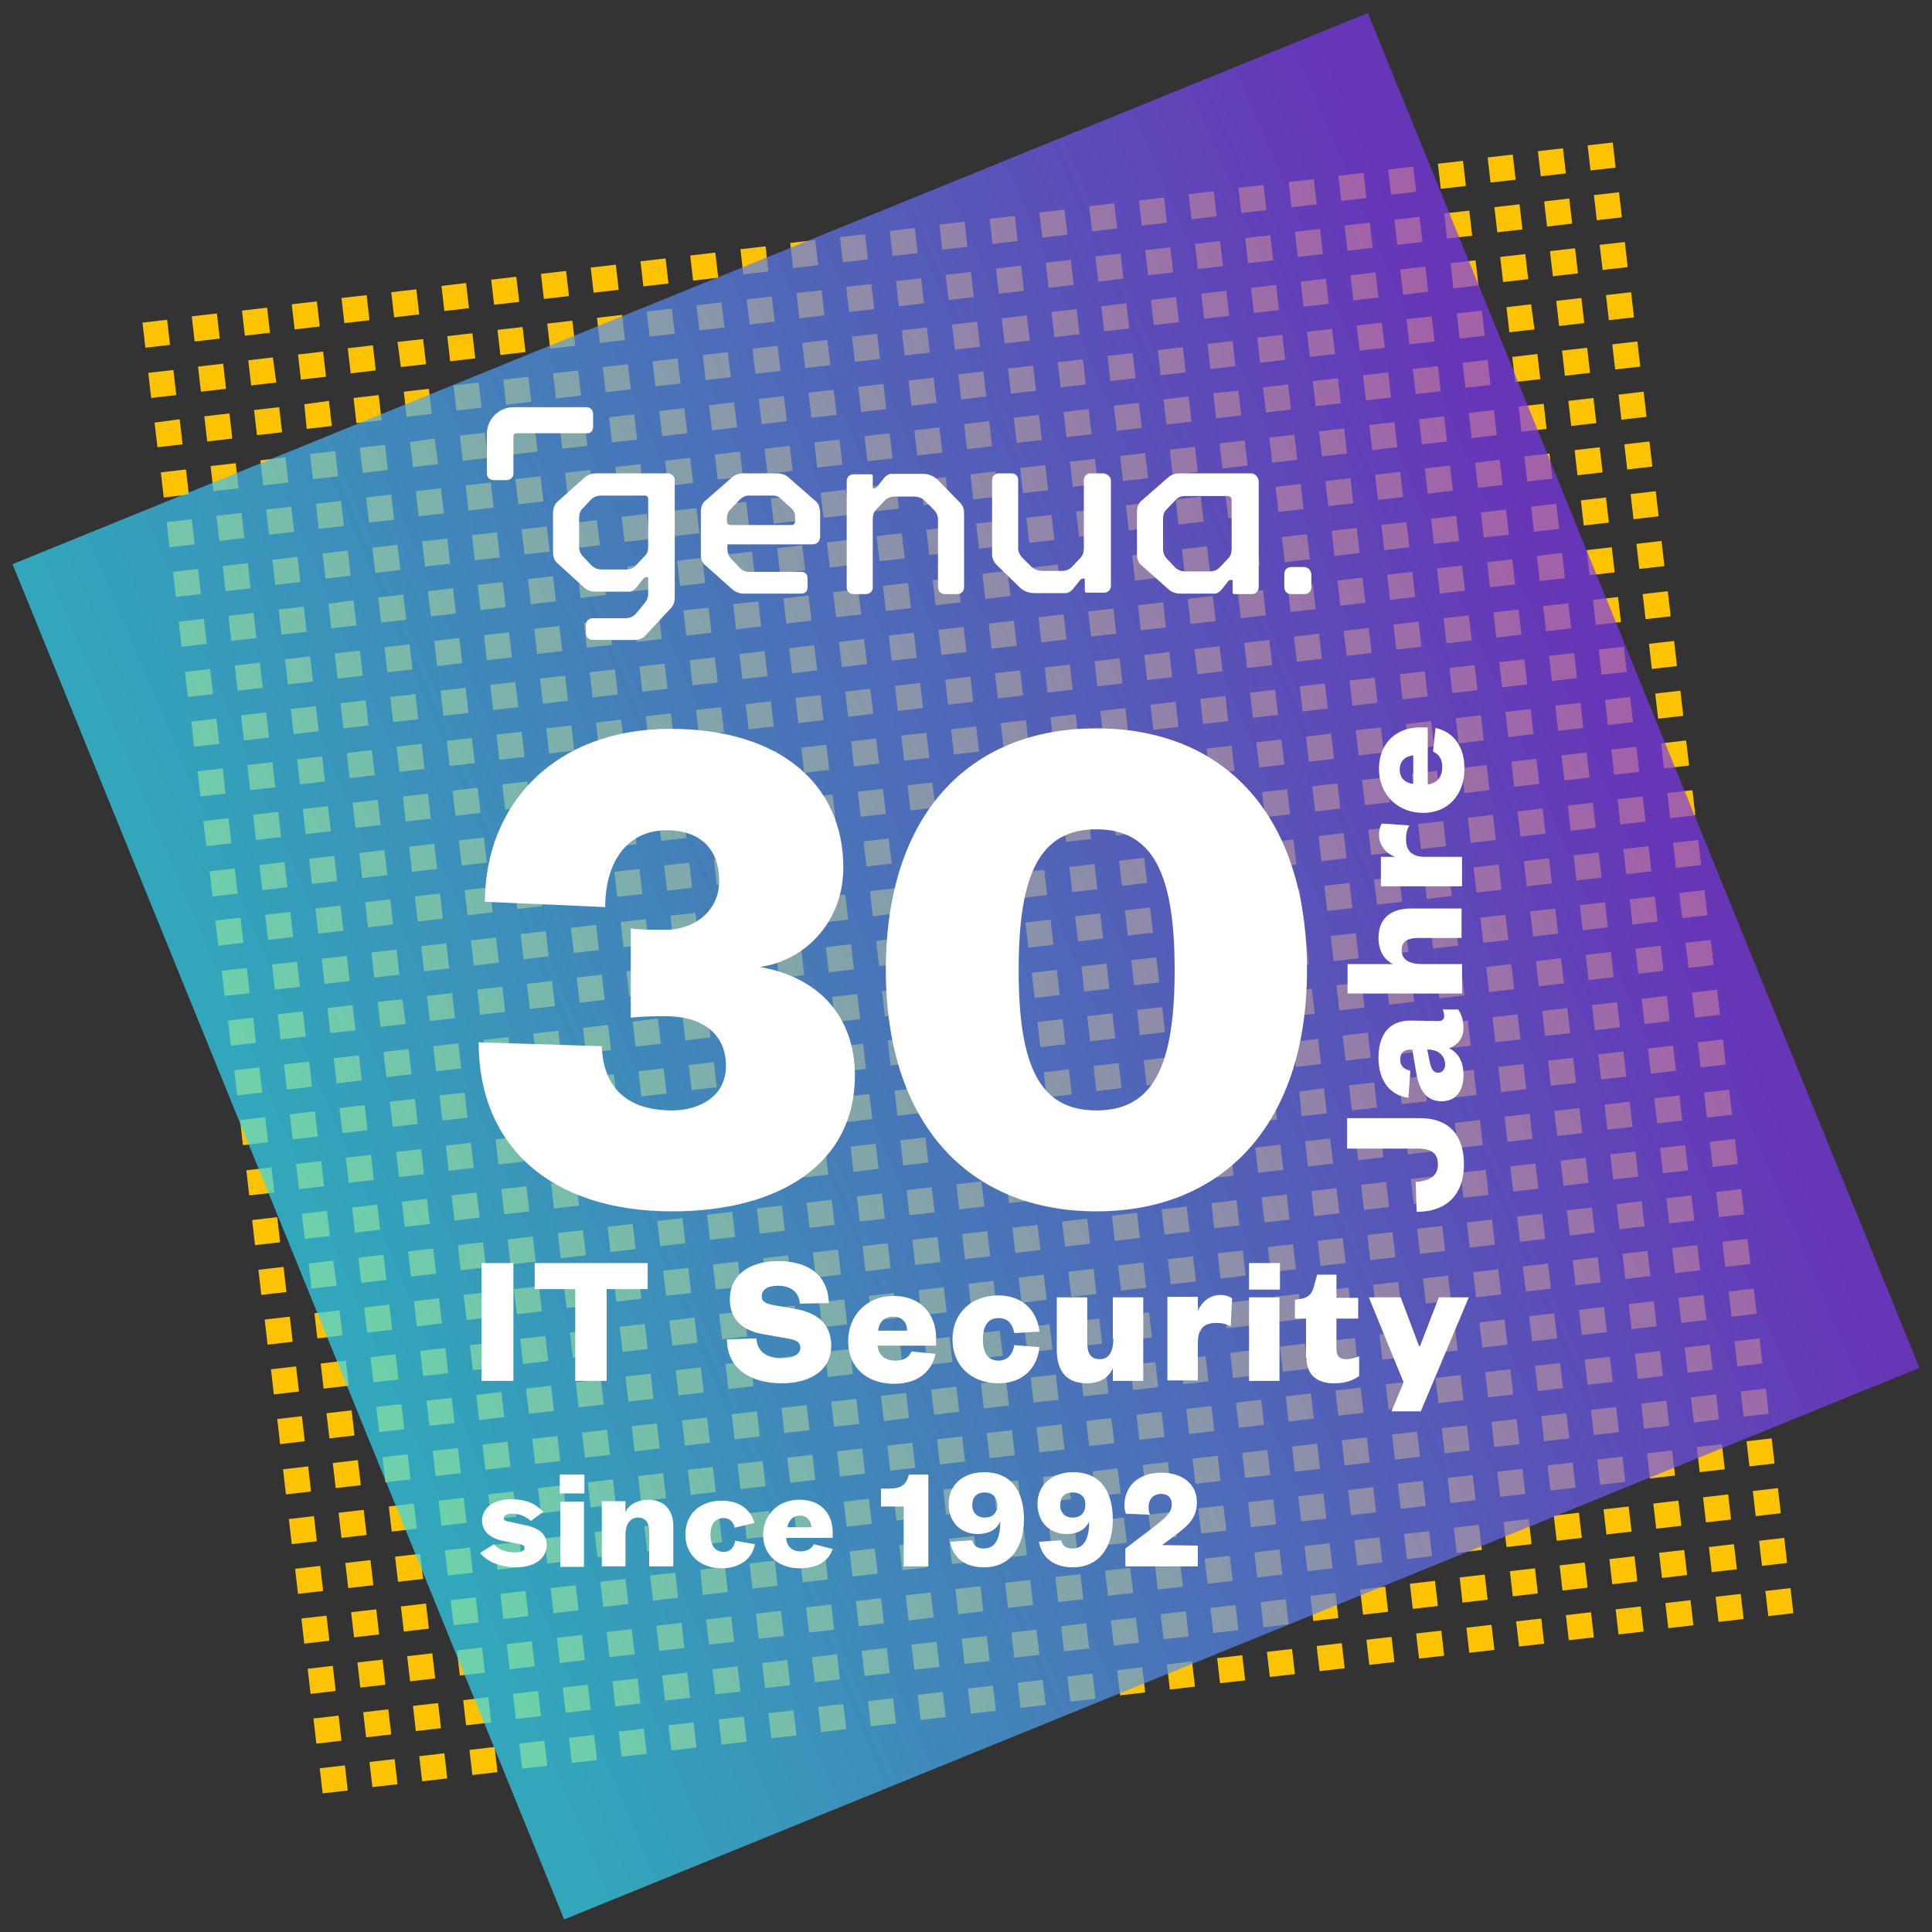 <?xml version="1.0" encoding="UTF-8"?>
<svg xmlns="http://www.w3.org/2000/svg" xmlns:xlink="http://www.w3.org/1999/xlink" version="1.1" id="Ebene_1" x="0px" y="0px" viewBox="0 0 400 400" style="enable-background:new 0 0 400 400;" xml:space="preserve">
<rect x="0" y="0" width="400" height="400" fill="#333333" stroke="none"/>
<style type="text/css">
	.st0{fill:#FDC300;}
	.st1{opacity:0.7;fill:url(#SVGID_1_);enable-background:new    ;}
	.st2{fill:#FFFFFF;}
</style>
<g>
	<g>
		<path class="st0" d="M333.9,29.5l0.6,5.2l-5.2,0.6l-0.6-5.2C328.7,30.1,333.9,29.5,333.9,29.5z M330,40.4l0.6,5.2l5.2-0.6    l-0.6-5.2L330,40.4z M336.4,50.1l0.6,5.2l-5.2,0.6l-0.6-5.2L336.4,50.1z M332.5,61.1l0.6,5.2l5.2-0.6l-0.6-5.2L332.5,61.1z     M339,70.7l0.6,5.2l-5.2,0.6l-0.6-5.2L339,70.7z M335.1,81.7l0.6,5.2l5.2-0.6l-0.6-5.2L335.1,81.7z M341.5,91.4l0.6,5.2l-5.2,0.6    l-0.6-5.2L341.5,91.4z M337.6,102.3l0.6,5.2l5.2-0.6l-0.6-5.2L337.6,102.3z M344,112l0.6,5.2l-5.2,0.6l-0.6-5.2L344,112z     M340.1,123l0.6,5.2l5.2-0.6l-0.6-5.2L340.1,123z M346.6,132.7l0.6,5.2l-5.2,0.6l-0.6-5.2L346.6,132.7z M342.7,143.6l0.6,5.2    l5.2-0.6l-0.6-5.2L342.7,143.6z M349.1,153.3l0.6,5.2l-5.2,0.6l-0.6-5.2L349.1,153.3z M345.2,164.2l0.6,5.2l5.2-0.6l-0.6-5.2    L345.2,164.2z M351.6,173.9l0.6,5.2l-5.2,0.6l-0.6-5.2L351.6,173.9z M347.7,184.9l0.6,5.2l5.2-0.6l-0.6-5.2L347.7,184.9z     M354.2,194.6l0.6,5.2l-5.2,0.6l-0.6-5.2L354.2,194.6z M350.3,205.5l0.6,5.2l5.2-0.6l-0.6-5.2L350.3,205.5z M356.7,215.2l0.6,5.2    l-5.2,0.6l-0.6-5.2L356.7,215.2z M352.8,226.2l0.6,5.2l5.2-0.6l-0.6-5.2L352.8,226.2z M359.2,235.8l0.6,5.2l-5.2,0.6l-0.6-5.2    L359.2,235.8z M355.3,246.8l0.6,5.2l5.2-0.6l-0.6-5.2L355.3,246.8z M361.8,256.5l0.6,5.2l-5.2,0.6l-0.6-5.2L361.8,256.5z     M357.9,267.4l0.6,5.2l5.2-0.6l-0.6-5.2L357.9,267.4z M364.3,277.1l0.6,5.2l-5.2,0.6l-0.6-5.2L364.3,277.1z M360.4,288.1l0.6,5.2    l5.2-0.6l-0.6-5.2L360.4,288.1z M366.8,297.8l0.6,5.2l-5.2,0.6l-0.6-5.2L366.8,297.8z M362.9,308.7l0.6,5.2l5.2-0.6l-0.6-5.2    L362.9,308.7z M369.4,318.4l0.6,5.2l-5.2,0.6l-0.6-5.2L369.4,318.4z M365.5,329.4l0.6,5.2l5.2-0.6l-0.6-5.2L365.5,329.4z     M323.6,30.7l0.6,5.2l-5.2,0.6l-0.6-5.2L323.6,30.7z M319.7,41.7l0.6,5.2l5.2-0.6l-0.6-5.2L319.7,41.7z M326.1,51.4l0.6,5.2    l-5.2,0.6l-0.6-5.2L326.1,51.4z M322.2,62.3l0.6,5.2l5.2-0.6l-0.6-5.2C327.4,61.7,322.2,62.3,322.2,62.3z M328.6,72l0.6,5.2    l-5.2,0.6l-0.6-5.2L328.6,72z M324.7,83l0.6,5.2l5.2-0.6l-0.6-5.2L324.7,83z M331.2,92.6l0.6,5.2l-5.2,0.6l-0.6-5.2L331.2,92.6z     M327.3,103.6l0.6,5.2l5.2-0.6l-0.6-5.2L327.3,103.6z M333.7,113.3l0.6,5.2l-5.2,0.6l-0.6-5.2L333.7,113.3z M329.8,124.2l0.6,5.2    l5.2-0.6l-0.6-5.2C335,123.6,329.8,124.2,329.8,124.2z M336.2,133.9l0.6,5.2l-5.2,0.6l-0.6-5.2L336.2,133.9z M332.3,144.9l0.6,5.2    l5.2-0.6l-0.6-5.2L332.3,144.9z M338.8,154.6l0.6,5.2l-5.2,0.6l-0.6-5.2L338.8,154.6z M334.9,165.5l0.6,5.2l5.2-0.6l-0.6-5.2    L334.9,165.5z M341.3,175.2l0.6,5.2l-5.2,0.6l-0.6-5.2L341.3,175.2z M337.4,186.2l0.6,5.2l5.2-0.6l-0.6-5.2L337.4,186.2z     M343.8,195.8l0.6,5.2l-5.2,0.6l-0.6-5.2L343.8,195.8z M339.9,206.8l0.6,5.2l5.2-0.6l-0.6-5.2L339.9,206.8z M346.4,216.5l0.6,5.2    l-5.2,0.6l-0.6-5.2L346.4,216.5z M342.5,227.4l0.6,5.2l5.2-0.6l-0.6-5.2L342.5,227.4z M348.9,237.1l0.6,5.2l-5.2,0.6l-0.6-5.2    L348.9,237.1z M345,248.1l0.6,5.2l5.2-0.6l-0.6-5.2L345,248.1z M351.4,257.8l0.6,5.2l-5.2,0.6l-0.6-5.2L351.4,257.8z M347.5,268.7    l0.6,5.2l5.2-0.6l-0.6-5.2L347.5,268.7z M354,278.4l0.6,5.2l-5.2,0.6l-0.6-5.2L354,278.4z M350.1,289.3l0.6,5.2l5.2-0.6l-0.6-5.2    L350.1,289.3z M356.5,299l0.6,5.2l-5.2,0.6l-0.6-5.2L356.5,299z M352.6,310l0.6,5.2l5.2-0.6l-0.6-5.2L352.6,310z M359,319.7    l0.6,5.2l-5.2,0.6l-0.6-5.2L359,319.7z M355.2,330.6l0.6,5.2l5.2-0.6l-0.6-5.2L355.2,330.6z M313.2,32l0.6,5.2l-5.2,0.6l-0.6-5.2    L313.2,32z M309.4,42.9l0.6,5.2l5.2-0.6l-0.6-5.2L309.4,42.9z M315.8,52.6l0.6,5.2l-5.2,0.6l-0.6-5.2L315.8,52.6z M311.9,63.6    l0.6,5.2l5.2-0.6L317,63L311.9,63.6z M318.3,73.3l0.6,5.2l-5.2,0.6l-0.6-5.2L318.3,73.3z M314.4,84.2l0.6,5.2l5.2-0.6l-0.6-5.2    L314.4,84.2z M320.8,93.9l0.6,5.2l-5.2,0.6l-0.6-5.2L320.8,93.9z M317,104.9l0.6,5.2l5.2-0.6l-0.6-5.2L317,104.9z M323.4,114.5    l0.6,5.2l-5.2,0.6l-0.6-5.2L323.4,114.5z M319.5,125.5l0.6,5.2l5.2-0.6l-0.6-5.2C324.7,124.9,319.5,125.5,319.5,125.5z     M325.9,135.2l0.6,5.2l-5.2,0.6l-0.6-5.2L325.9,135.2z M322,146.1l0.6,5.2l5.2-0.6l-0.6-5.2L322,146.1z M328.5,155.8l0.6,5.2    l-5.2,0.6l-0.6-5.2L328.5,155.8z M324.6,166.8l0.6,5.2l5.2-0.6l-0.6-5.2L324.6,166.8z M331,176.5l0.6,5.2l-5.2,0.6l-0.6-5.2    L331,176.5z M327.1,187.4l0.6,5.2l5.2-0.6l-0.6-5.2L327.1,187.4z M333.5,197.1l0.6,5.2l-5.2,0.6l-0.6-5.2L333.5,197.1z     M329.6,208.1l0.6,5.2l5.2-0.6l-0.6-5.2L329.6,208.1z M336.1,217.7l0.6,5.2l-5.2,0.6l-0.6-5.2L336.1,217.7z M332.2,228.7l0.6,5.2    l5.2-0.6l-0.6-5.2L332.2,228.7z M338.6,238.4l0.6,5.2l-5.2,0.6l-0.6-5.2L338.6,238.4z M334.7,249.3l0.6,5.2l5.2-0.6l-0.6-5.2    L334.7,249.3z M341.1,259l0.6,5.2l-5.2,0.6l-0.6-5.2L341.1,259z M337.2,270l0.6,5.2l5.2-0.6l-0.6-5.2L337.2,270z M343.7,279.7    l0.6,5.2l-5.2,0.6l-0.6-5.2L343.7,279.7z M339.8,290.6l0.6,5.2l5.2-0.6L345,290L339.8,290.6z M346.2,300.3l0.6,5.2l-5.2,0.6    l-0.6-5.2L346.2,300.3z M342.3,311.3l0.6,5.2l5.2-0.6l-0.6-5.2L342.3,311.3z M348.7,320.9l0.6,5.2l-5.2,0.6l-0.6-5.2L348.7,320.9z     M344.8,331.9l0.6,5.2l5.2-0.6l-0.6-5.2L344.8,331.9z M302.9,33.3l0.6,5.2l-5.2,0.6l-0.6-5.2L302.9,33.3z M299,44.2l0.6,5.2    l5.2-0.6l-0.6-5.2L299,44.2z M305.5,53.9l0.6,5.2l-5.2,0.6l-0.6-5.2L305.5,53.9z M301.6,64.9l0.6,5.2l5.2-0.6l-0.6-5.2L301.6,64.9    z M308,74.5l0.6,5.2l-5.2,0.6l-0.6-5.2L308,74.5z M304.1,85.5l0.6,5.2l5.2-0.6l-0.6-5.2L304.1,85.5z M310.5,95.2l0.6,5.2L306,101    l-0.6-5.2L310.5,95.2z M306.6,106.1l0.6,5.2l5.2-0.6l-0.6-5.2L306.6,106.1z M313.1,115.8l0.6,5.2l-5.2,0.6l-0.6-5.2L313.1,115.8z     M309.2,126.8l0.6,5.2l5.2-0.6l-0.6-5.2C314.4,126.2,309.2,126.8,309.2,126.8z M315.6,136.5l0.6,5.2l-5.2,0.6l-0.6-5.2    L315.6,136.5z M311.7,147.4l0.6,5.2l5.2-0.6l-0.6-5.2L311.7,147.4z M318.1,157.1l0.6,5.2l-5.2,0.6l-0.6-5.2L318.1,157.1z     M314.2,168l0.6,5.2l5.2-0.6l-0.6-5.2L314.2,168z M320.7,177.7l0.6,5.2l-5.2,0.6l-0.6-5.2L320.7,177.7z M316.8,188.7l0.6,5.2    l5.2-0.6l-0.6-5.2L316.8,188.7z M323.2,198.4l0.6,5.2l-5.2,0.6L318,199L323.2,198.4z M319.3,209.3l0.6,5.2l5.2-0.6l-0.6-5.2    L319.3,209.3z M325.7,219l0.6,5.2l-5.2,0.6l-0.6-5.2L325.7,219z M321.8,230l0.6,5.2l5.2-0.6l-0.6-5.2L321.8,230z M328.3,239.7    l0.6,5.2l-5.2,0.6l-0.6-5.2L328.3,239.7z M324.4,250.6l0.6,5.2l5.2-0.6l-0.6-5.2L324.4,250.6z M330.8,260.3l0.6,5.2l-5.2,0.6    l-0.6-5.2L330.8,260.3z M326.9,271.2l0.6,5.2l5.2-0.6l-0.6-5.2L326.9,271.2z M333.3,280.9l0.6,5.2l-5.2,0.6l-0.6-5.2L333.3,280.9z     M329.4,291.9l0.6,5.2l5.2-0.6l-0.6-5.2L329.4,291.9z M335.9,301.6l0.6,5.2l-5.2,0.6l-0.6-5.2L335.9,301.6z M332,312.5l0.6,5.2    l5.2-0.6l-0.6-5.2L332,312.5z M338.4,322.2l0.6,5.2l-5.2,0.6l-0.6-5.2L338.4,322.2z M334.5,333.2l0.6,5.2l5.2-0.6l-0.6-5.2    L334.5,333.2z M292.6,34.5l0.6,5.2l-5.2,0.6l-0.6-5.2L292.6,34.5z M288.7,45.5l0.6,5.2l5.2-0.6l-0.6-5.2L288.7,45.5z M295.1,55.2    l0.6,5.2l-5.2,0.6l-0.6-5.2L295.1,55.2z M291.2,66.1l0.6,5.2l5.2-0.6l-0.6-5.2L291.2,66.1z M297.7,75.8l0.6,5.2l-5.2,0.6l-0.6-5.2    L297.7,75.8z M293.8,86.8l0.6,5.2l5.2-0.6l-0.6-5.2L293.8,86.8z M300.2,96.4l0.6,5.2l-5.2,0.6L295,97L300.2,96.4z M296.3,107.4    l0.6,5.2l5.2-0.6l-0.6-5.2L296.3,107.4z M302.7,117.1l0.6,5.2l-5.2,0.6l-0.6-5.2L302.7,117.1z M298.9,128l0.6,5.2l5.2-0.6    l-0.6-5.2L298.9,128z M305.3,137.7l0.6,5.2l-5.2,0.6l-0.6-5.2L305.3,137.7z M301.4,148.7l0.6,5.2l5.2-0.6l-0.6-5.2L301.4,148.7z     M307.8,158.4l0.6,5.2l-5.2,0.6l-0.6-5.2L307.8,158.4z M303.9,169.3l0.6,5.2l5.2-0.6l-0.6-5.2L303.9,169.3z M310.3,179l0.6,5.2    l-5.2,0.6l-0.6-5.2L310.3,179z M306.5,190l0.6,5.2l5.2-0.6l-0.6-5.2L306.5,190z M312.9,199.6l0.6,5.2l-5.2,0.6l-0.6-5.2    L312.9,199.6z M309,210.6l0.6,5.2l5.2-0.6l-0.6-5.2L309,210.6z M315.4,220.3l0.6,5.2l-5.2,0.6l-0.6-5.2L315.4,220.3z M311.5,231.2    l0.6,5.2l5.2-0.6l-0.6-5.2L311.5,231.2z M317.9,240.9l0.6,5.2l-5.2,0.6l-0.6-5.2L317.9,240.9z M314.1,251.9l0.6,5.2l5.2-0.6    l-0.6-5.2L314.1,251.9z M320.5,261.6l0.6,5.2l-5.2,0.6l-0.6-5.2L320.5,261.6z M316.6,272.5l0.6,5.2l5.2-0.6l-0.6-5.2L316.6,272.5z     M323,282.2l0.6,5.2l-5.2,0.6l-0.6-5.2L323,282.2z M319.1,293.2l0.6,5.2l5.2-0.6l-0.6-5.2L319.1,293.2z M325.6,302.8l0.6,5.2    l-5.2,0.6l-0.6-5.2L325.6,302.8z M321.7,313.8l0.6,5.2l5.2-0.6l-0.6-5.2L321.7,313.8z M328.1,323.5l0.6,5.2l-5.2,0.6l-0.6-5.2    L328.1,323.5z M324.2,334.4l0.6,5.2l5.2-0.6l-0.6-5.2L324.2,334.4z M282.3,35.8l0.6,5.2l-5.2,0.6l-0.6-5.2L282.3,35.8z     M278.4,46.7l0.6,5.2l5.2-0.6l-0.6-5.2L278.4,46.7z M284.8,56.4l0.6,5.2l-5.2,0.6l-0.6-5.2L284.8,56.4z M280.9,67.4l0.6,5.2    l5.2-0.6l-0.6-5.2L280.9,67.4z M287.4,77.1l0.6,5.2l-5.2,0.6l-0.6-5.2L287.4,77.1z M283.5,88l0.6,5.2l5.2-0.6l-0.6-5.2L283.5,88z     M289.9,97.7l0.6,5.2l-5.2,0.6l-0.6-5.2L289.9,97.7z M286,108.7l0.6,5.2l5.2-0.6l-0.6-5.2L286,108.7z M292.4,118.4l0.6,5.2    l-5.2,0.6l-0.6-5.2L292.4,118.4z M288.5,129.3l0.6,5.2l5.2-0.6l-0.6-5.2L288.5,129.3z M295,139l0.6,5.2l-5.2,0.6l-0.6-5.2L295,139    z M291.1,149.9l0.6,5.2l5.2-0.6l-0.6-5.2L291.1,149.9z M297.5,159.6l0.6,5.2l-5.2,0.6l-0.6-5.2L297.5,159.6z M293.6,170.6l0.6,5.2    l5.2-0.6l-0.6-5.2L293.6,170.6z M300,180.3l0.6,5.2l-5.2,0.6l-0.6-5.2L300,180.3z M296.1,191.2l0.6,5.2l5.2-0.6l-0.6-5.2    L296.1,191.2z M302.6,200.9l0.6,5.2l-5.2,0.6l-0.6-5.2L302.6,200.9z M298.7,211.9l0.6,5.2l5.2-0.6l-0.6-5.2L298.7,211.9z     M305.1,221.5l0.6,5.2l-5.2,0.6l-0.6-5.2L305.1,221.5z M301.2,232.5l0.6,5.2l5.2-0.6l-0.6-5.2L301.2,232.5z M307.6,242.2l0.6,5.2    L303,248l-0.6-5.2L307.6,242.2z M303.7,253.1l0.6,5.2l5.2-0.6l-0.6-5.2L303.7,253.1z M310.2,262.8l0.6,5.2l-5.2,0.6l-0.6-5.2    L310.2,262.8z M306.3,273.8l0.6,5.2l5.2-0.6l-0.6-5.2L306.3,273.8z M312.7,283.5l0.6,5.2l-5.2,0.6l-0.6-5.2L312.7,283.5z     M308.8,294.4l0.6,5.2l5.2-0.6l-0.6-5.2L308.8,294.4z M315.2,304.1l0.6,5.2l-5.2,0.6l-0.6-5.2L315.2,304.1z M311.3,315.1l0.6,5.2    l5.2-0.6l-0.6-5.2L311.3,315.1z M317.8,324.7l0.6,5.2l-5.2,0.6l-0.6-5.2L317.8,324.7z M313.9,335.7l0.6,5.2l5.2-0.6l-0.6-5.2    L313.9,335.7z M272,37.1l0.6,5.2l-5.2,0.6l-0.6-5.2L272,37.1z M268.1,48l0.6,5.2l5.2-0.6l-0.6-5.2L268.1,48z M274.5,57.7l0.6,5.2    l-5.2,0.6l-0.6-5.2L274.5,57.7z M270.6,68.7l0.6,5.2l5.2-0.6l-0.6-5.2L270.6,68.7z M277,78.3l0.6,5.2l-5.2,0.6l-0.6-5.2L277,78.3z     M273.1,89.3l0.6,5.2l5.2-0.6l-0.6-5.2L273.1,89.3z M279.6,99l0.6,5.2l-5.2,0.6l-0.6-5.2L279.6,99z M275.7,109.9l0.6,5.2l5.2-0.6    l-0.6-5.2L275.7,109.9z M282.1,119.6l0.6,5.2l-5.2,0.6l-0.6-5.2L282.1,119.6z M278.2,130.6l0.6,5.2l5.2-0.6l-0.6-5.2L278.2,130.6z     M284.6,140.3l0.6,5.2l-5.2,0.6l-0.6-5.2L284.6,140.3z M280.7,151.2l0.6,5.2l5.2-0.6l-0.6-5.2L280.7,151.2z M287.2,160.9l0.6,5.2    l-5.2,0.6l-0.6-5.2L287.2,160.9z M283.3,171.8l0.6,5.2l5.2-0.6l-0.6-5.2L283.3,171.8z M289.7,181.5l0.6,5.2l-5.2,0.6l-0.6-5.2    L289.7,181.5z M285.8,192.5l0.6,5.2l5.2-0.6l-0.6-5.2L285.8,192.5z M292.2,202.2l0.6,5.2l-5.2,0.6l-0.6-5.2L292.2,202.2z     M288.3,213.1l0.6,5.2l5.2-0.6l-0.6-5.2L288.3,213.1z M294.8,222.8l0.6,5.2l-5.2,0.6l-0.6-5.2L294.8,222.8z M290.9,233.8l0.6,5.2    l5.2-0.6l-0.6-5.2L290.9,233.8z M297.3,243.5l0.6,5.2l-5.2,0.6l-0.6-5.2L297.3,243.5z M293.4,254.4l0.6,5.2l5.2-0.6l-0.6-5.2    L293.4,254.4z M299.8,264.1l0.6,5.2l-5.2,0.6l-0.6-5.2L299.8,264.1z M296,275l0.6,5.2l5.2-0.6l-0.6-5.2L296,275z M302.4,284.7    l0.6,5.2l-5.2,0.6l-0.6-5.2L302.4,284.7z M298.5,295.7l0.6,5.2l5.2-0.6l-0.6-5.2L298.5,295.7z M304.9,305.4l0.6,5.2l-5.2,0.6    l-0.6-5.2L304.9,305.4z M301,316.3l0.6,5.2l5.2-0.6l-0.6-5.2L301,316.3z M307.4,326l0.6,5.2l-5.2,0.6l-0.6-5.2L307.4,326z     M303.6,337l0.6,5.2l5.2-0.6l-0.6-5.2L303.6,337z M261.6,38.3l0.6,5.2l-5.2,0.6l-0.6-5.2L261.6,38.3z M257.8,49.3l0.6,5.2l5.2-0.6    l-0.6-5.2L257.8,49.3z M264.2,59l0.6,5.2l-5.2,0.6l-0.6-5.2C259,59.6,264.2,59,264.2,59z M260.3,69.9l0.6,5.2l5.2-0.6l-0.6-5.2    L260.3,69.9z M266.7,79.6l0.6,5.2l-5.2,0.6l-0.6-5.2L266.7,79.6z M262.8,90.6l0.6,5.2l5.2-0.6L268,90L262.8,90.6z M269.3,100.2    l0.6,5.2l-5.2,0.6l-0.6-5.2L269.3,100.2z M265.4,111.2l0.6,5.2l5.2-0.6l-0.6-5.2L265.4,111.2z M271.8,120.9l0.6,5.2l-5.2,0.6    l-0.6-5.2L271.8,120.9z M267.9,131.8l0.6,5.2l5.2-0.6l-0.6-5.2L267.9,131.8z M274.3,141.5l0.6,5.2l-5.2,0.6l-0.6-5.2L274.3,141.5z     M270.4,152.5l0.6,5.2l5.2-0.6l-0.6-5.2L270.4,152.5z M276.9,162.2l0.6,5.2l-5.2,0.6l-0.6-5.2L276.9,162.2z M273,173.1l0.6,5.2    l5.2-0.6l-0.6-5.2L273,173.1z M279.4,182.8l0.6,5.2l-5.2,0.6l-0.6-5.2L279.4,182.8z M275.5,193.8l0.6,5.2l5.2-0.6l-0.6-5.2    L275.5,193.8z M281.9,203.4l0.6,5.2l-5.2,0.6l-0.6-5.2L281.9,203.4z M278,214.4l0.6,5.2l5.2-0.6l-0.6-5.2L278,214.4z M284.5,224.1    l0.6,5.2l-5.2,0.6l-0.6-5.2L284.5,224.1z M280.6,235l0.6,5.2l5.2-0.6l-0.6-5.2L280.6,235z M287,244.7l0.6,5.2l-5.2,0.6l-0.6-5.2    L287,244.7z M283.1,255.7l0.6,5.2l5.2-0.6l-0.6-5.2L283.1,255.7z M289.5,265.4l0.6,5.2l-5.2,0.6l-0.6-5.2L289.5,265.4z     M285.6,276.3l0.6,5.2l5.2-0.6l-0.6-5.2L285.6,276.3z M292.1,286l0.6,5.2l-5.2,0.6l-0.6-5.2L292.1,286z M288.2,297l0.6,5.2    l5.2-0.6l-0.6-5.2L288.2,297z M294.6,306.6l0.6,5.2l-5.2,0.6l-0.6-5.2L294.6,306.6z M290.7,317.6l0.6,5.2l5.2-0.6l-0.6-5.2    L290.7,317.6z M297.1,327.3l0.6,5.2l-5.2,0.6l-0.6-5.2L297.1,327.3z M293.2,338.2l0.6,5.2l5.2-0.6l-0.6-5.2L293.2,338.2z     M251.3,39.6l0.6,5.2l-5.2,0.6l-0.6-5.2L251.3,39.6z M247.4,50.5l0.6,5.2l5.2-0.6l-0.6-5.2L247.4,50.5z M253.9,60.2l0.6,5.2    l-5.2,0.6l-0.6-5.2L253.9,60.2z M250,71.2l0.6,5.2l5.2-0.6l-0.6-5.2L250,71.2z M256.4,80.9L257,86l-5.2,0.6l-0.6-5.2L256.4,80.9z     M252.5,91.8l0.6,5.2l5.2-0.6l-0.6-5.2L252.5,91.8L252.5,91.8L252.5,91.8z M258.9,101.5l0.6,5.2l-5.2,0.6l-0.6-5.2L258.9,101.5z     M255,112.5l0.6,5.2l5.2-0.6l-0.6-5.2L255,112.5L255,112.5L255,112.5z M261.5,122.2l0.6,5.2l-5.2,0.6l-0.6-5.2L261.5,122.2z     M257.6,133.1l0.6,5.2l5.2-0.6l-0.6-5.2L257.6,133.1z M264,142.8l0.6,5.2l-5.2,0.6l-0.6-5.2L264,142.8z M260.1,153.7l0.6,5.2    l5.2-0.6l-0.6-5.2L260.1,153.7z M266.5,163.4l0.6,5.2l-5.2,0.6l-0.6-5.2L266.5,163.4z M262.6,174.4l0.6,5.2l5.2-0.6l-0.6-5.2    L262.6,174.4z M269.1,184.1l0.6,5.2l-5.2,0.6l-0.6-5.2L269.1,184.1z M265.2,195l0.6,5.2l5.2-0.6l-0.6-5.2L265.2,195z M271.6,204.7    l0.6,5.2l-5.2,0.6l-0.6-5.2L271.6,204.7z M267.7,215.7l0.6,5.2l5.2-0.6l-0.6-5.2L267.7,215.7z M274.1,225.3l0.6,5.2l-5.2,0.6    L269,226L274.1,225.3z M270.2,236.3l0.6,5.2l5.2-0.6l-0.6-5.2L270.2,236.3z M276.7,246l0.6,5.2l-5.2,0.6l-0.6-5.2L276.7,246z     M272.8,256.9l0.6,5.2l5.2-0.6l-0.6-5.2L272.8,256.9z M279.2,266.6l0.6,5.2l-5.2,0.6l-0.6-5.2L279.2,266.6z M275.3,277.6l0.6,5.2    l5.2-0.6l-0.6-5.2L275.3,277.6z M281.7,287.3l0.6,5.2l-5.2,0.6l-0.6-5.2L281.7,287.3z M277.8,298.2l0.6,5.2l5.2-0.6l-0.6-5.2    L277.8,298.2z M284.3,307.9l0.6,5.2l-5.2,0.6l-0.6-5.2L284.3,307.9z M280.4,318.9l0.6,5.2l5.2-0.6l-0.6-5.2L280.4,318.9z     M286.8,328.5l0.6,5.2l-5.2,0.6l-0.6-5.2L286.8,328.5z M282.9,339.5l0.6,5.2l5.2-0.6l-0.6-5.2L282.9,339.5z M241,40.9l0.6,5.2    l-5.2,0.6l-0.6-5.2L241,40.9z M237.1,51.8l0.6,5.2l5.2-0.6l-0.6-5.2L237.1,51.8z M243.5,61.5l0.6,5.2l-5.2,0.6l-0.6-5.2    L243.5,61.5z M239.7,72.5l0.6,5.2l5.2-0.6l-0.6-5.2L239.7,72.5z M246.1,82.1l0.6,5.2l-5.2,0.6l-0.6-5.2L246.1,82.1z M242.2,93.1    l0.6,5.2l5.2-0.6l-0.6-5.2L242.2,93.1z M248.6,102.8l0.6,5.2l-5.2,0.6l-0.6-5.2L248.6,102.8z M244.7,113.7l0.6,5.2l5.2-0.6    l-0.6-5.2L244.7,113.7z M251.1,123.4l0.6,5.2l-5.2,0.6l-0.6-5.2C245.9,124,251.1,123.4,251.1,123.4z M247.3,134.4l0.6,5.2l5.2-0.6    l-0.6-5.2L247.3,134.4z M253.7,144.1l0.6,5.2l-5.2,0.6l-0.6-5.2L253.7,144.1z M249.8,155l0.6,5.2l5.2-0.6l-0.6-5.2L249.8,155z     M256.2,164.7l0.6,5.2l-5.2,0.6l-0.6-5.2L256.2,164.7z M252.3,175.7l0.6,5.2l5.2-0.6l-0.6-5.2L252.3,175.7L252.3,175.7    L252.3,175.7z M258.7,185.3l0.6,5.2l-5.2,0.6l-0.6-5.2L258.7,185.3z M254.9,196.3l0.6,5.2l5.2-0.6l-0.6-5.2L254.9,196.3z     M261.3,206l0.6,5.2l-5.2,0.6l-0.6-5.2L261.3,206z M257.4,216.9l0.6,5.2l5.2-0.6l-0.6-5.2L257.4,216.9z M263.8,226.6l0.6,5.2    l-5.2,0.6l-0.6-5.2L263.8,226.6z M259.9,237.6l0.6,5.2l5.2-0.6l-0.6-5.2L259.9,237.6z M266.4,247.3l0.6,5.2l-5.2,0.6l-0.6-5.2    L266.4,247.3z M262.5,258.2l0.6,5.2l5.2-0.6l-0.6-5.2L262.5,258.2z M268.9,267.9l0.6,5.2l-5.2,0.6l-0.6-5.2L268.9,267.9z     M265,278.8l0.6,5.2l5.2-0.6l-0.6-5.2L265,278.8z M271.4,288.5l0.6,5.2l-5.2,0.6l-0.6-5.2L271.4,288.5z M267.5,299.5l0.6,5.2    l5.2-0.6l-0.6-5.2L267.5,299.5z M274,309.2l0.6,5.2l-5.2,0.6l-0.6-5.2L274,309.2z M270.1,320.1l0.6,5.2l5.2-0.6l-0.6-5.2    L270.1,320.1z M276.5,329.8l0.6,5.2l-5.2,0.6l-0.6-5.2L276.5,329.8z M272.6,340.8l0.6,5.2l5.2-0.6l-0.6-5.2L272.6,340.8z     M230.7,42.1l0.6,5.2l-5.2,0.6l-0.6-5.2L230.7,42.1z M226.8,53.1l0.6,5.2l5.2-0.6l-0.6-5.2L226.8,53.1z M233.2,62.8l0.6,5.2    l-5.2,0.6l-0.6-5.2L233.2,62.8z M229.3,73.7l0.6,5.2l5.2-0.6l-0.6-5.2L229.3,73.7z M235.8,83.4l0.6,5.2l-5.2,0.6l-0.6-5.2    L235.8,83.4z M231.9,94.4l0.6,5.2l5.2-0.6l-0.6-5.2L231.9,94.4z M238.3,104l0.6,5.2l-5.2,0.6l-0.6-5.2L238.3,104z M234.4,115    l0.6,5.2l5.2-0.6l-0.6-5.2L234.4,115z M240.8,124.7l0.6,5.2l-5.2,0.6l-0.6-5.2L240.8,124.7L240.8,124.7L240.8,124.7z M236.9,135.6    l0.6,5.2l5.2-0.6l-0.6-5.2L236.9,135.6z M243.4,145.3l0.6,5.2l-5.2,0.6l-0.6-5.2L243.4,145.3z M239.5,156.3l0.6,5.2l5.2-0.6    l-0.6-5.2L239.5,156.3z M245.9,166l0.6,5.2l-5.2,0.6l-0.6-5.2L245.9,166z M242,176.9l0.6,5.2l5.2-0.6l-0.6-5.2L242,176.9z     M248.4,186.6l0.6,5.2l-5.2,0.6l-0.6-5.2L248.4,186.6z M244.5,197.6l0.6,5.2l5.2-0.6l-0.6-5.2L244.5,197.6z M251,207.2l0.6,5.2    l-5.2,0.6l-0.6-5.2L251,207.2z M247.1,218.2l0.6,5.2l5.2-0.6l-0.6-5.2L247.1,218.2z M253.5,227.9l0.6,5.2l-5.2,0.6l-0.6-5.2    L253.5,227.9z M249.6,238.8l0.6,5.2l5.2-0.6l-0.6-5.2L249.6,238.8z M256,248.5l0.6,5.2l-5.2,0.6l-0.6-5.2L256,248.5z M252.1,259.5    l0.6,5.2l5.2-0.6l-0.6-5.2L252.1,259.5L252.1,259.5L252.1,259.5z M258.6,269.2l0.6,5.2L254,275l-0.6-5.2L258.6,269.2z     M254.7,280.1l0.6,5.2l5.2-0.6l-0.6-5.2L254.7,280.1L254.7,280.1L254.7,280.1z M261.1,289.8l0.6,5.2l-5.2,0.6l-0.6-5.2    L261.1,289.8z M257.2,300.8l0.6,5.2l5.2-0.6l-0.6-5.2L257.2,300.8z M263.6,310.4l0.6,5.2l-5.2,0.6l-0.6-5.2L263.6,310.4z     M259.7,321.4l0.6,5.2l5.2-0.6l-0.6-5.2L259.7,321.4z M266.2,331.1l0.6,5.2l-5.2,0.6l-0.6-5.2L266.2,331.1z M262.3,342l0.6,5.2    l5.2-0.6l-0.6-5.2L262.3,342z M220.4,43.4l0.6,5.2l-5.2,0.6l-0.6-5.2L220.4,43.4z M216.5,54.4l0.6,5.2l5.2-0.6l-0.6-5.2    L216.5,54.4z M222.9,64l0.6,5.2l-5.2,0.6l-0.6-5.2L222.9,64z M219,75l0.6,5.2l5.2-0.6l-0.6-5.2L219,75z M225.4,84.7l0.6,5.2    l-5.2,0.6l-0.6-5.2L225.4,84.7z M221.5,95.6l0.6,5.2l5.2-0.6l-0.6-5.2L221.5,95.6z M228,105.3l0.6,5.2l-5.2,0.6l-0.6-5.2    L228,105.3z M224.1,116.3l0.6,5.2l5.2-0.6l-0.6-5.2L224.1,116.3z M230.5,126l0.6,5.2l-5.2,0.6l-0.6-5.2L230.5,126L230.5,126    L230.5,126z M226.6,136.9l0.6,5.2l5.2-0.6l-0.6-5.2L226.6,136.9z M233,146.6l0.6,5.2l-5.2,0.6l-0.6-5.2L233,146.6z M229.1,157.5    l0.6,5.2l5.2-0.6l-0.6-5.2L229.1,157.5z M235.6,167.2l0.6,5.2L231,173l-0.6-5.2L235.6,167.2z M231.7,178.2l0.6,5.2l5.2-0.6    l-0.6-5.2L231.7,178.2z M238.1,187.9l0.6,5.2l-5.2,0.6l-0.6-5.2L238.1,187.9z M234.2,198.8l0.6,5.2l5.2-0.6l-0.6-5.2L234.2,198.8z     M240.6,208.5l0.6,5.2l-5.2,0.6l-0.6-5.2L240.6,208.5z M236.8,219.5l0.6,5.2l5.2-0.6l-0.6-5.2L236.8,219.5z M243.2,229.1l0.6,5.2    l-5.2,0.6l-0.6-5.2L243.2,229.1z M239.3,240.1l0.6,5.2l5.2-0.6l-0.6-5.2L239.3,240.1z M245.7,249.8l0.6,5.2l-5.2,0.6l-0.6-5.2    L245.7,249.8z M241.8,260.7l0.6,5.2l5.2-0.6l-0.6-5.2L241.8,260.7z M248.2,270.4l0.6,5.2l-5.2,0.6L243,271L248.2,270.4z     M244.4,281.4l0.6,5.2l5.2-0.6l-0.6-5.2L244.4,281.4z M250.8,291.1l0.6,5.2l-5.2,0.6l-0.6-5.2L250.8,291.1z M246.9,302l0.6,5.2    l5.2-0.6l-0.6-5.2L246.9,302z M253.3,311.7l0.6,5.2l-5.2,0.6l-0.6-5.2L253.3,311.7z M249.4,322.7l0.6,5.2l5.2-0.6l-0.6-5.2    L249.4,322.7z M255.8,332.3l0.6,5.2l-5.2,0.6l-0.6-5.2L255.8,332.3z M252,343.3l0.6,5.2l5.2-0.6l-0.6-5.2L252,343.3z M210.1,44.7    l0.6,5.2l-5.2,0.6l-0.6-5.2L210.1,44.7z M206.2,55.6l0.6,5.2l5.2-0.6l-0.6-5.2L206.2,55.6z M212.6,65.3l0.6,5.2l-5.2,0.6l-0.6-5.2    L212.6,65.3z M208.7,76.3l0.6,5.2l5.2-0.6l-0.6-5.2L208.7,76.3z M215.1,85.9l0.6,5.2l-5.2,0.6l-0.6-5.2L215.1,85.9z M211.2,96.9    l0.6,5.2l5.2-0.6l-0.6-5.2L211.2,96.9z M217.7,106.6l0.6,5.2l-5.2,0.6l-0.6-5.2L217.7,106.6z M213.8,117.5l0.6,5.2l5.2-0.6    l-0.6-5.2L213.8,117.5z M220.2,127.2l0.6,5.2l-5.2,0.6l-0.6-5.2L220.2,127.2L220.2,127.2L220.2,127.2z M216.3,138.2l0.6,5.2    l5.2-0.6l-0.6-5.2L216.3,138.2z M222.7,147.9l0.6,5.2l-5.2,0.6l-0.6-5.2L222.7,147.9z M218.8,158.8l0.6,5.2l5.2-0.6l-0.6-5.2    L218.8,158.8z M225.3,168.5l0.6,5.2l-5.2,0.6l-0.6-5.2L225.3,168.5z M221.4,179.5l0.6,5.2l5.2-0.6l-0.6-5.2L221.4,179.5z     M227.8,189.1l0.6,5.2l-5.2,0.6l-0.6-5.2L227.8,189.1z M223.9,200.1l0.6,5.2l5.2-0.6l-0.6-5.2L223.9,200.1z M230.3,209.8l0.6,5.2    l-5.2,0.6l-0.6-5.2L230.3,209.8z M226.4,220.7l0.6,5.2l5.2-0.6l-0.6-5.2L226.4,220.7z M232.9,230.4l0.6,5.2l-5.2,0.6l-0.6-5.2    L232.9,230.4z M229,241.4l0.6,5.2l5.2-0.6l-0.6-5.2L229,241.4z M235.4,251.1l0.6,5.2l-5.2,0.6l-0.6-5.2L235.4,251.1z M231.5,262    l0.6,5.2l5.2-0.6l-0.6-5.2L231.5,262z M237.9,271.7l0.6,5.2l-5.2,0.6l-0.6-5.2L237.9,271.7z M234,282.6l0.6,5.2l5.2-0.6l-0.6-5.2    L234,282.6z M240.5,292.3l0.6,5.2l-5.2,0.6l-0.6-5.2L240.5,292.3z M236.6,303.3l0.6,5.2l5.2-0.6l-0.6-5.2L236.6,303.3z M243,313    l0.6,5.2l-5.2,0.6l-0.6-5.2L243,313z M239.1,323.9l0.6,5.2l5.2-0.6l-0.6-5.2L239.1,323.9z M245.5,333.6l0.6,5.2l-5.2,0.6l-0.6-5.2    L245.5,333.6z M241.6,344.6l0.6,5.2l5.2-0.6l-0.6-5.2L241.6,344.6z M199.7,45.9l0.6,5.2l-5.2,0.6l-0.6-5.2L199.7,45.9z     M195.8,56.9l0.6,5.2l5.2-0.6l-0.6-5.2L195.8,56.9z M202.3,66.6l0.6,5.2l-5.2,0.6l-0.6-5.2L202.3,66.6z M198.4,77.5l0.6,5.2    l5.2-0.6l-0.6-5.2L198.4,77.5z M204.8,87.2l0.6,5.2l-5.2,0.6l-0.6-5.2L204.8,87.2z M200.9,98.2l0.6,5.2l5.2-0.6l-0.6-5.2    L200.9,98.2z M207.3,107.8l0.6,5.2l-5.2,0.6l-0.6-5.2L207.3,107.8z M203.4,118.8l0.6,5.2l5.2-0.6l-0.6-5.2L203.4,118.8z     M209.9,128.5l0.6,5.2l-5.2,0.6l-0.6-5.2L209.9,128.5z M206,139.4l0.6,5.2l5.2-0.6l-0.6-5.2L206,139.4z M212.4,149.1l0.6,5.2    l-5.2,0.6l-0.6-5.2L212.4,149.1z M208.5,160.1l0.6,5.2l5.2-0.6l-0.6-5.2L208.5,160.1z M214.9,169.8l0.6,5.2l-5.2,0.6l-0.6-5.2    L214.9,169.8z M211,180.7l0.6,5.2l5.2-0.6l-0.6-5.2L211,180.7z M217.5,190.4l0.6,5.2l-5.2,0.6l-0.6-5.2L217.5,190.4z M213.6,201.4    l0.6,5.2l5.2-0.6l-0.6-5.2L213.6,201.4z M220,211l0.6,5.2l-5.2,0.6l-0.6-5.2L220,211z M216.1,222l0.6,5.2l5.2-0.6l-0.6-5.2    L216.1,222z M222.5,231.7l0.6,5.2l-5.2,0.6l-0.6-5.2L222.5,231.7z M218.6,242.6l0.6,5.2l5.2-0.6l-0.6-5.2L218.6,242.6z     M225.1,252.3l0.6,5.2l-5.2,0.6l-0.6-5.2L225.1,252.3z M221.2,263.3l0.6,5.2l5.2-0.6l-0.6-5.2L221.2,263.3z M227.6,273l0.6,5.2    l-5.2,0.6l-0.6-5.2L227.6,273z M223.7,283.9l0.6,5.2l5.2-0.6l-0.6-5.2L223.7,283.9z M230.1,293.6l0.6,5.2l-5.2,0.6l-0.6-5.2    L230.1,293.6z M226.2,304.6l0.6,5.2l5.2-0.6l-0.6-5.2L226.2,304.6z M232.7,314.2l0.6,5.2l-5.2,0.6l-0.6-5.2L232.7,314.2z     M228.8,325.2l0.6,5.2l5.2-0.6l-0.6-5.2L228.8,325.2z M235.2,334.9l0.6,5.2l-5.2,0.6l-0.6-5.2L235.2,334.9z M231.3,345.8l0.6,5.2    l5.2-0.6l-0.6-5.2L231.3,345.8z M189.4,47.2l0.6,5.2l-5.2,0.6l-0.6-5.2L189.4,47.2z M185.5,58.2l0.6,5.2l5.2-0.6l-0.6-5.2    L185.5,58.2z M191.9,67.8l0.6,5.2l-5.2,0.6l-0.6-5.2L191.9,67.8z M188.1,78.8l0.6,5.2l5.2-0.6l-0.6-5.2L188.1,78.8z M194.5,88.5    l0.6,5.2l-5.2,0.6l-0.6-5.2L194.5,88.5z M190.6,99.4l0.6,5.2l5.2-0.6l-0.6-5.2L190.6,99.4z M197,109.1l0.6,5.2l-5.2,0.6l-0.6-5.2    L197,109.1z M193.1,120.1l0.6,5.2l5.2-0.6l-0.6-5.2L193.1,120.1z M199.5,129.8l0.6,5.2l-5.2,0.6l-0.6-5.2L199.5,129.8z     M195.7,140.7l0.6,5.2l5.2-0.6l-0.6-5.2L195.7,140.7z M202.1,150.4l0.6,5.2l-5.2,0.6l-0.6-5.2L202.1,150.4z M198.2,161.3l0.6,5.2    l5.2-0.6l-0.6-5.2L198.2,161.3z M204.6,171l0.6,5.2l-5.2,0.6l-0.6-5.2L204.6,171z M200.7,182l0.6,5.2l5.2-0.6l-0.6-5.2L200.7,182z     M207.2,191.7l0.6,5.2l-5.2,0.6l-0.6-5.2L207.2,191.7z M203.3,202.6l0.6,5.2l5.2-0.6l-0.6-5.2L203.3,202.6z M209.7,212.3l0.6,5.2    l-5.2,0.6l-0.6-5.2L209.7,212.3z M205.8,223.3l0.6,5.2l5.2-0.6l-0.6-5.2L205.8,223.3z M212.2,233l0.6,5.2l-5.2,0.6l-0.6-5.2    L212.2,233z M208.3,243.9l0.6,5.2l5.2-0.6l-0.6-5.2L208.3,243.9z M214.8,253.6l0.6,5.2l-5.2,0.6l-0.6-5.2L214.8,253.6z     M210.9,264.5l0.6,5.2l5.2-0.6l-0.6-5.2L210.9,264.5z M217.3,274.2l0.6,5.2l-5.2,0.6l-0.6-5.2L217.3,274.2z M213.4,285.2l0.6,5.2    l5.2-0.6l-0.6-5.2L213.4,285.2z M219.8,294.9l0.6,5.2l-5.2,0.6l-0.6-5.2L219.8,294.9z M215.9,305.8l0.6,5.2l5.2-0.6l-0.6-5.2    L215.9,305.8z M222.4,315.5l0.6,5.2l-5.2,0.6l-0.6-5.2L222.4,315.5z M218.5,326.5l0.6,5.2l5.2-0.6l-0.6-5.2L218.5,326.5z     M224.9,336.1l0.6,5.2l-5.2,0.6l-0.6-5.2L224.9,336.1z M221,347.1l0.6,5.2l5.2-0.6l-0.6-5.2L221,347.1z M179.1,48.5l0.6,5.2    l-5.2,0.6l-0.6-5.2L179.1,48.5z M175.2,59.4l0.6,5.2L181,64l-0.6-5.2L175.2,59.4z M181.6,69.1l0.6,5.2l-5.2,0.6l-0.6-5.2    L181.6,69.1z M177.7,80.1l0.6,5.2l5.2-0.6l-0.6-5.2L177.7,80.1z M184.2,89.7l0.6,5.2l-5.2,0.6l-0.6-5.2L184.2,89.7z M180.3,100.7    l0.6,5.2l5.2-0.6l-0.6-5.2L180.3,100.7z M186.7,110.4l0.6,5.2l-5.2,0.6l-0.6-5.2L186.7,110.4z M182.8,121.3l0.6,5.2l5.2-0.6    l-0.6-5.2L182.8,121.3z M189.2,131l0.6,5.2l-5.2,0.6l-0.6-5.2L189.2,131z M185.3,142l0.6,5.2l5.2-0.6l-0.6-5.2L185.3,142z     M191.8,151.7l0.6,5.2l-5.2,0.6l-0.6-5.2L191.8,151.7z M187.9,162.6l0.6,5.2l5.2-0.6L193,162L187.9,162.6z M194.3,172.3l0.6,5.2    l-5.2,0.6l-0.6-5.2L194.3,172.3z M190.4,183.3l0.6,5.2l5.2-0.6l-0.6-5.2L190.4,183.3z M196.8,192.9l0.6,5.2l-5.2,0.6l-0.6-5.2    L196.8,192.9z M192.9,203.9l0.6,5.2l5.2-0.6l-0.6-5.2L192.9,203.9z M199.4,213.6l0.6,5.2l-5.2,0.6l-0.6-5.2L199.4,213.6z     M195.5,224.5l0.6,5.2l5.2-0.6l-0.6-5.2L195.5,224.5z M201.9,234.2l0.6,5.2l-5.2,0.6l-0.6-5.2L201.9,234.2z M198,245.2l0.6,5.2    l5.2-0.6l-0.6-5.2L198,245.2z M204.4,254.9l0.6,5.2l-5.2,0.6l-0.6-5.2L204.4,254.9z M200.5,265.8l0.6,5.2l5.2-0.6l-0.6-5.2    L200.5,265.8z M207,275.5l0.6,5.2l-5.2,0.6l-0.6-5.2L207,275.5z M203.1,286.4l0.6,5.2l5.2-0.6l-0.6-5.2L203.1,286.4z M209.5,296.1    l0.6,5.2l-5.2,0.6l-0.6-5.2L209.5,296.1z M205.6,307.1l0.6,5.2l5.2-0.6l-0.6-5.2L205.6,307.1z M212,316.8l0.6,5.2l-5.2,0.6    l-0.6-5.2L212,316.8z M208.1,327.7l0.6,5.2l5.2-0.6l-0.6-5.2L208.1,327.7z M214.6,337.4l0.6,5.2l-5.2,0.6l-0.6-5.2L214.6,337.4z     M210.7,348.4l0.6,5.2l5.2-0.6l-0.6-5.2L210.7,348.4z M168.8,49.7l0.6,5.2l-5.2,0.6l-0.6-5.2L168.8,49.7z M164.9,60.7l0.6,5.2    l5.2-0.6l-0.6-5.2L164.9,60.7z M171.3,70.4l0.6,5.2l-5.2,0.6l-0.6-5.2L171.3,70.4z M167.4,81.3l0.6,5.2l5.2-0.6l-0.6-5.2    L167.4,81.3z M173.8,91l0.6,5.2l-5.2,0.6l-0.6-5.2L173.8,91z M169.9,102l0.6,5.2l5.2-0.6l-0.6-5.2L169.9,102z M176.4,111.7    l0.6,5.2l-5.2,0.6l-0.6-5.2L176.4,111.7z M172.5,122.6l0.6,5.2l5.2-0.6l-0.6-5.2L172.5,122.6z M178.9,132.3l0.6,5.2l-5.2,0.6    l-0.6-5.2L178.9,132.3z M175,143.2l0.6,5.2l5.2-0.6l-0.6-5.2L175,143.2z M181.4,152.9l0.6,5.2l-5.2,0.6l-0.6-5.2L181.4,152.9z     M177.6,163.9l0.6,5.2l5.2-0.6l-0.6-5.2L177.6,163.9z M184,173.6l0.6,5.2l-5.2,0.6l-0.6-5.2L184,173.6z M180.1,184.5l0.6,5.2    l5.2-0.6l-0.6-5.2L180.1,184.5z M186.5,194.2l0.6,5.2L182,200l-0.6-5.2L186.5,194.2z M182.6,205.2l0.6,5.2l5.2-0.6l-0.6-5.2    L182.6,205.2z M189,214.8l0.6,5.2l-5.2,0.6l-0.6-5.2L189,214.8z M185.2,225.8l0.6,5.2l5.2-0.6l-0.6-5.2L185.2,225.8z M191.6,235.5    l0.6,5.2l-5.2,0.6l-0.6-5.2L191.6,235.5z M187.7,246.4l0.6,5.2l5.2-0.6l-0.6-5.2L187.7,246.4z M194.1,256.1l0.6,5.2l-5.2,0.6    l-0.6-5.2L194.1,256.1z M190.2,267.1l0.6,5.2l5.2-0.6l-0.6-5.2L190.2,267.1z M196.6,276.8l0.6,5.2l-5.2,0.6l-0.6-5.2L196.6,276.8z     M192.8,287.7l0.6,5.2l5.2-0.6l-0.6-5.2L192.8,287.7z M199.2,297.4l0.6,5.2l-5.2,0.6L194,298L199.2,297.4z M195.3,308.4l0.6,5.2    l5.2-0.6l-0.6-5.2L195.3,308.4z M201.7,318l0.6,5.2l-5.2,0.6l-0.6-5.2L201.7,318z M197.8,329l0.6,5.2l5.2-0.6l-0.6-5.2L197.8,329z     M204.3,338.7l0.6,5.2l-5.2,0.6l-0.6-5.2L204.3,338.7z M200.4,349.6l0.6,5.2l5.2-0.6l-0.6-5.2L200.4,349.6z M158.5,51l0.6,5.2    l-5.2,0.6l-0.6-5.2L158.5,51z M154.6,62l0.6,5.2l5.2-0.6l-0.6-5.2C159.8,61.4,154.6,62,154.6,62z M161,71.6l0.6,5.2l-5.2,0.6    l-0.6-5.2L161,71.6z M157.1,82.6l0.6,5.2l5.2-0.6l-0.6-5.2L157.1,82.6z M163.5,92.3l0.6,5.2l-5.2,0.6l-0.6-5.2L163.5,92.3z     M159.6,103.2l0.6,5.2l5.2-0.6l-0.6-5.2L159.6,103.2z M166.1,112.9l0.6,5.2l-5.2,0.6l-0.6-5.2L166.1,112.9z M162.2,123.9l0.6,5.2    l5.2-0.6l-0.6-5.2L162.2,123.9z M168.6,133.6l0.6,5.2l-5.2,0.6l-0.6-5.2L168.6,133.6z M164.7,144.5l0.6,5.2l5.2-0.6l-0.6-5.2    L164.7,144.5z M171.1,154.2l0.6,5.2l-5.2,0.6l-0.6-5.2L171.1,154.2z M167.2,165.1l0.6,5.2l5.2-0.6l-0.6-5.2L167.2,165.1z     M173.7,174.8l0.6,5.2l-5.2,0.6l-0.6-5.2L173.7,174.8z M169.8,185.8l0.6,5.2l5.2-0.6l-0.6-5.2L169.8,185.8z M176.2,195.5l0.6,5.2    l-5.2,0.6l-0.6-5.2L176.2,195.5z M172.3,206.4l0.6,5.2l5.2-0.6l-0.6-5.2L172.3,206.4z M178.7,216.1l0.6,5.2l-5.2,0.6l-0.6-5.2    L178.7,216.1z M174.8,227.1l0.6,5.2l5.2-0.6l-0.6-5.2L174.8,227.1z M181.3,236.8l0.6,5.2l-5.2,0.6l-0.6-5.2L181.3,236.8z     M177.4,247.7l0.6,5.2l5.2-0.6l-0.6-5.2L177.4,247.7z M183.8,257.4l0.6,5.2l-5.2,0.6l-0.6-5.2L183.8,257.4z M179.9,268.3l0.6,5.2    l5.2-0.6l-0.6-5.2L179.9,268.3z M186.3,278l0.6,5.2l-5.2,0.6l-0.6-5.2L186.3,278z M182.4,289l0.6,5.2l5.2-0.6l-0.6-5.2L182.4,289z     M188.9,298.7l0.6,5.2l-5.2,0.6l-0.6-5.2L188.9,298.7z M185,309.6l0.6,5.2l5.2-0.6l-0.6-5.2L185,309.6z M191.4,319.3l0.6,5.2    l-5.2,0.6l-0.6-5.2L191.4,319.3z M187.5,330.3l0.6,5.2l5.2-0.6l-0.6-5.2L187.5,330.3z M193.9,339.9l0.6,5.2l-5.2,0.6l-0.6-5.2    L193.9,339.9z M190,350.9l0.6,5.2l5.2-0.6l-0.6-5.2L190,350.9z M148.1,52.3l0.6,5.2l-5.2,0.6l-0.6-5.2L148.1,52.3z M144.2,63.2    l0.6,5.2l5.2-0.6l-0.6-5.2C149.4,62.6,144.2,63.2,144.2,63.2z M150.7,72.9l0.6,5.2l-5.2,0.6l-0.6-5.2L150.7,72.9z M146.8,83.9    l0.6,5.2l5.2-0.6l-0.6-5.2L146.8,83.9z M153.2,93.5l0.6,5.2l-5.2,0.6l-0.6-5.2L153.2,93.5z M149.3,104.5l0.6,5.2l5.2-0.6l-0.6-5.2    L149.3,104.5z M155.7,114.2l0.6,5.2l-5.2,0.6l-0.6-5.2L155.7,114.2z M151.8,125.1l0.6,5.2l5.2-0.6l-0.6-5.2L151.8,125.1z     M158.3,134.8l0.6,5.2l-5.2,0.6l-0.6-5.2L158.3,134.8z M154.4,145.8l0.6,5.2l5.2-0.6l-0.6-5.2L154.4,145.8z M160.8,155.5l0.6,5.2    l-5.2,0.6l-0.6-5.2L160.8,155.5z M156.9,166.4l0.6,5.2l5.2-0.6l-0.6-5.2L156.9,166.4z M163.3,176.1l0.6,5.2l-5.2,0.6l-0.6-5.2    L163.3,176.1z M159.4,187.1l0.6,5.2l5.2-0.6l-0.6-5.2L159.4,187.1z M165.9,196.7l0.6,5.2l-5.2,0.6l-0.6-5.2L165.9,196.7z     M162,207.7l0.6,5.2l5.2-0.6l-0.6-5.2L162,207.7z M168.4,217.4l0.6,5.2l-5.2,0.6l-0.6-5.2L168.4,217.4z M164.5,228.3l0.6,5.2    l5.2-0.6l-0.6-5.2L164.5,228.3z M170.9,238l0.6,5.2l-5.2,0.6l-0.6-5.2L170.9,238z M167,249l0.6,5.2l5.2-0.6l-0.6-5.2L167,249z     M173.5,258.7l0.6,5.2l-5.2,0.6l-0.6-5.2L173.5,258.7z M169.6,269.6l0.6,5.2l5.2-0.6l-0.6-5.2L169.6,269.6z M176,279.3l0.6,5.2    l-5.2,0.6l-0.6-5.2L176,279.3z M172.1,290.2l0.6,5.2l5.2-0.6l-0.6-5.2L172.1,290.2z M178.5,299.9l0.6,5.2l-5.2,0.6l-0.6-5.2    L178.5,299.9z M174.7,310.9l0.6,5.2l5.2-0.6l-0.6-5.2L174.7,310.9z M181.1,320.6l0.6,5.2l-5.2,0.6l-0.6-5.2L181.1,320.6z     M177.2,331.5l0.6,5.2l5.2-0.6l-0.6-5.2L177.2,331.5z M183.6,341.2l0.6,5.2L179,347l-0.6-5.2L183.6,341.2z M179.7,352.2l0.6,5.2    l5.2-0.6l-0.6-5.2L179.7,352.2z M137.8,53.5l0.6,5.2l-5.2,0.6l-0.6-5.2L137.8,53.5z M133.9,64.5l0.6,5.2l5.2-0.6l-0.6-5.2    L133.9,64.5z M140.3,74.2l0.6,5.2l-5.2,0.6l-0.6-5.2L140.3,74.2z M136.5,85.1l0.6,5.2l5.2-0.6l-0.6-5.2L136.5,85.1z M142.9,94.8    l0.6,5.2l-5.2,0.6l-0.6-5.2L142.9,94.8z M139,105.8l0.6,5.2l5.2-0.6l-0.6-5.2L139,105.8z M145.4,115.5l0.6,5.2l-5.2,0.6l-0.6-5.2    L145.4,115.5z M141.5,126.4l0.6,5.2l5.2-0.6l-0.6-5.2L141.5,126.4z M148,136.1l0.6,5.2l-5.2,0.6l-0.6-5.2L148,136.1z M144.1,147    l0.6,5.2l5.2-0.6l-0.6-5.2L144.1,147z M150.5,156.7l0.6,5.2l-5.2,0.6l-0.6-5.2L150.5,156.7z M146.6,167.7l0.6,5.2l5.2-0.6    l-0.6-5.2L146.6,167.7z M153,177.4l0.6,5.2l-5.2,0.6l-0.6-5.2L153,177.4z M149.1,188.3l0.6,5.2l5.2-0.6l-0.6-5.2L149.1,188.3z     M155.6,198l0.6,5.2l-5.2,0.6l-0.6-5.2L155.6,198z M151.7,209l0.6,5.2l5.2-0.6l-0.6-5.2L151.7,209z M158.1,218.6l0.6,5.2l-5.2,0.6    l-0.6-5.2L158.1,218.6z M154.2,229.6l0.6,5.2l5.2-0.6l-0.6-5.2L154.2,229.6z M160.6,239.3l0.6,5.2l-5.2,0.6l-0.6-5.2L160.6,239.3z     M156.7,250.2l0.6,5.2l5.2-0.6l-0.6-5.2L156.7,250.2z M163.2,259.9l0.6,5.2l-5.2,0.6l-0.6-5.2L163.2,259.9z M159.3,270.9l0.6,5.2    l5.2-0.6l-0.6-5.2L159.3,270.9z M165.7,280.6l0.6,5.2l-5.2,0.6l-0.6-5.2L165.7,280.6z M161.8,291.5l0.6,5.2l5.2-0.6l-0.6-5.2    L161.8,291.5z M168.2,301.2l0.6,5.2l-5.2,0.6l-0.6-5.2L168.2,301.2z M164.3,312.2l0.6,5.2l5.2-0.6l-0.6-5.2L164.3,312.2z     M170.8,321.8l0.6,5.2l-5.2,0.6l-0.6-5.2L170.8,321.8z M166.9,332.8l0.6,5.2l5.2-0.6l-0.6-5.2L166.9,332.8z M173.3,342.5l0.6,5.2    l-5.2,0.6l-0.6-5.2L173.3,342.5z M169.4,353.4l0.6,5.2l5.2-0.6l-0.6-5.2L169.4,353.4z M127.5,54.8l0.6,5.2l-5.2,0.6l-0.6-5.2    C122.3,55.4,127.5,54.8,127.5,54.8z M123.6,65.8l0.6,5.2l5.2-0.6l-0.6-5.2C128.8,65.2,123.6,65.8,123.6,65.8z M130,75.4l0.6,5.2    l-5.2,0.6l-0.6-5.2L130,75.4L130,75.4L130,75.4z M126.1,86.4l0.6,5.2l5.2-0.6l-0.6-5.2C131.3,85.8,126.1,86.4,126.1,86.4z     M132.6,96.1l0.6,5.2l-5.2,0.6l-0.6-5.2L132.6,96.1L132.6,96.1L132.6,96.1z M128.7,107l0.6,5.2l5.2-0.6l-0.6-5.2L128.7,107z     M135.1,116.7l0.6,5.2l-5.2,0.6l-0.6-5.2L135.1,116.7z M131.2,127.7l0.6,5.2l5.2-0.6l-0.6-5.2    C136.4,127.1,131.2,127.7,131.2,127.7z M137.6,137.4l0.6,5.2l-5.2,0.6l-0.6-5.2L137.6,137.4z M133.7,148.3l0.6,5.2l5.2-0.6    l-0.6-5.2L133.7,148.3z M140.2,158l0.6,5.2l-5.2,0.6l-0.6-5.2L140.2,158z M136.3,168.9l0.6,5.2l5.2-0.6l-0.6-5.2L136.3,168.9z     M142.7,178.6l0.6,5.2l-5.2,0.6l-0.6-5.2L142.7,178.6z M138.8,189.6l0.6,5.2l5.2-0.6L144,189L138.8,189.6z M145.2,199.3l0.6,5.2    l-5.2,0.6l-0.6-5.2L145.2,199.3z M141.3,210.2l0.6,5.2l5.2-0.6l-0.6-5.2L141.3,210.2z M147.8,219.9l0.6,5.2l-5.2,0.6l-0.6-5.2    L147.8,219.9z M143.9,230.9l0.6,5.2l5.2-0.6l-0.6-5.2L143.9,230.9z M150.3,240.6l0.6,5.2l-5.2,0.6l-0.6-5.2L150.3,240.6z     M146.4,251.5l0.6,5.2l5.2-0.6l-0.6-5.2L146.4,251.5z M152.8,261.2l0.6,5.2l-5.2,0.6l-0.6-5.2L152.8,261.2z M148.9,272.1l0.6,5.2    l5.2-0.6l-0.6-5.2L148.9,272.1z M155.4,281.8l0.6,5.2l-5.2,0.6l-0.6-5.2L155.4,281.8z M151.5,292.8l0.6,5.2l5.2-0.6l-0.6-5.2    L151.5,292.8z M157.9,302.5l0.6,5.2l-5.2,0.6l-0.6-5.2L157.9,302.5z M154,313.4l0.6,5.2l5.2-0.6l-0.6-5.2L154,313.4z M160.4,323.1    l0.6,5.2l-5.2,0.6l-0.6-5.2L160.4,323.1z M156.5,334.1l0.6,5.2l5.2-0.6l-0.6-5.2L156.5,334.1z M163,343.7l0.6,5.2l-5.2,0.6    l-0.6-5.2L163,343.7z M159.1,354.7l0.6,5.2l5.2-0.6l-0.6-5.2L159.1,354.7z M117.2,56.1l0.6,5.2l-5.2,0.6l-0.6-5.2L117.2,56.1z     M113.3,67l0.6,5.2l5.2-0.6l-0.6-5.2L113.3,67z M119.7,76.7l0.6,5.2l-5.2,0.6l-0.6-5.2L119.7,76.7z M115.8,87.7l0.6,5.2l5.2-0.6    L121,87L115.8,87.7z M122.2,97.3l0.6,5.2l-5.2,0.6l-0.6-5.2L122.2,97.3z M118.4,108.3l0.6,5.2l5.2-0.6l-0.6-5.2L118.4,108.3z     M124.8,118l0.6,5.2l-5.2,0.6l-0.6-5.2L124.8,118z M120.9,128.9l0.6,5.2l5.2-0.6l-0.6-5.2L120.9,128.9z M127.3,138.6l0.6,5.2    l-5.2,0.6l-0.6-5.2L127.3,138.6z M123.4,149.6l0.6,5.2l5.2-0.6l-0.6-5.2L123.4,149.6z M129.8,159.3l0.6,5.2l-5.2,0.6l-0.6-5.2    L129.8,159.3L129.8,159.3L129.8,159.3z M126,170.2l0.6,5.2l5.2-0.6l-0.6-5.2L126,170.2z M132.4,179.9l0.6,5.2l-5.2,0.6l-0.6-5.2    L132.4,179.9L132.4,179.9L132.4,179.9z M128.5,190.9l0.6,5.2l5.2-0.6l-0.6-5.2L128.5,190.9z M134.9,200.5l0.6,5.2l-5.2,0.6    l-0.6-5.2L134.9,200.5z M131,211.5l0.6,5.2l5.2-0.6l-0.6-5.2L131,211.5z M137.4,221.2l0.6,5.2l-5.2,0.6l-0.6-5.2L137.4,221.2z     M133.6,232.1l0.6,5.2l5.2-0.6l-0.6-5.2L133.6,232.1z M140,241.8l0.6,5.2l-5.2,0.6l-0.6-5.2L140,241.8z M136.1,252.8l0.6,5.2    l5.2-0.6l-0.6-5.2L136.1,252.8z M142.5,262.5l0.6,5.2l-5.2,0.6l-0.6-5.2L142.5,262.5z M138.6,273.4l0.6,5.2l5.2-0.6l-0.6-5.2    L138.6,273.4z M145.1,283.1l0.6,5.2l-5.2,0.6l-0.6-5.2L145.1,283.1z M141.2,294.1l0.6,5.2l5.2-0.6l-0.6-5.2L141.2,294.1z     M147.6,303.7l0.6,5.2l-5.2,0.6l-0.6-5.2L147.6,303.7z M143.7,314.7l0.6,5.2l5.2-0.6l-0.6-5.2L143.7,314.7z M150.1,324.4l0.6,5.2    l-5.2,0.6L145,325L150.1,324.4L150.1,324.4L150.1,324.4z M146.2,335.3l0.6,5.2l5.2-0.6l-0.6-5.2L146.2,335.3z M152.7,345l0.6,5.2    l-5.2,0.6l-0.6-5.2L152.7,345z M148.8,356l0.6,5.2l5.2-0.6l-0.6-5.2L148.8,356z M106.9,57.3l0.6,5.2l-5.2,0.6l-0.6-5.2L106.9,57.3    z M103,68.3l0.6,5.2l5.2-0.6l-0.6-5.2L103,68.3z M109.4,78l0.6,5.2l-5.2,0.6l-0.6-5.2L109.4,78z M105.5,88.9l0.6,5.2l5.2-0.6    l-0.6-5.2L105.5,88.9z M111.9,98.6l0.6,5.2l-5.2,0.6l-0.6-5.2L111.9,98.6z M108,109.6l0.6,5.2l5.2-0.6l-0.6-5.2L108,109.6z     M114.5,119.3l0.6,5.2l-5.2,0.6l-0.6-5.2L114.5,119.3z M110.6,130.2l0.6,5.2l5.2-0.6l-0.6-5.2L110.6,130.2z M117,139.9l0.6,5.2    l-5.2,0.6l-0.6-5.2L117,139.9z M113.1,150.8l0.6,5.2l5.2-0.6l-0.6-5.2L113.1,150.8z M119.5,160.5l0.6,5.2l-5.2,0.6l-0.6-5.2    L119.5,160.5z M115.6,171.5l0.6,5.2l5.2-0.6l-0.6-5.2L115.6,171.5z M122.1,181.2l0.6,5.2l-5.2,0.6l-0.6-5.2L122.1,181.2z     M118.2,192.1l0.6,5.2l5.2-0.6l-0.6-5.2L118.2,192.1z M124.6,201.8l0.6,5.2l-5.2,0.6l-0.6-5.2L124.6,201.8z M120.7,212.8l0.6,5.2    l5.2-0.6l-0.6-5.2L120.7,212.8z M127.1,222.4l0.6,5.2l-5.2,0.6l-0.6-5.2L127.1,222.4z M123.2,233.4l0.6,5.2l5.2-0.6l-0.6-5.2    L123.2,233.4z M129.7,243.1l0.6,5.2l-5.2,0.6l-0.6-5.2L129.7,243.1L129.7,243.1L129.7,243.1z M125.8,254l0.6,5.2l5.2-0.6l-0.6-5.2    L125.8,254L125.8,254L125.8,254z M132.2,263.7l0.6,5.2l-5.2,0.6l-0.6-5.2L132.2,263.7L132.2,263.7L132.2,263.7z M128.3,274.7    l0.6,5.2l5.2-0.6l-0.6-5.2L128.3,274.7z M134.7,284.4l0.6,5.2l-5.2,0.6l-0.6-5.2L134.7,284.4z M130.8,295.3l0.6,5.2l5.2-0.6    l-0.6-5.2L130.8,295.3z M137.3,305l0.6,5.2l-5.2,0.6l-0.6-5.2L137.3,305z M133.4,316l0.6,5.2l5.2-0.6l-0.6-5.2L133.4,316z     M139.8,325.6l0.6,5.2l-5.2,0.6l-0.6-5.2L139.8,325.6z M135.9,336.6l0.6,5.2l5.2-0.6l-0.6-5.2L135.9,336.6z M142.3,346.3l0.6,5.2    l-5.2,0.6l-0.6-5.2L142.3,346.3z M138.4,357.2l0.6,5.2l5.2-0.6l-0.6-5.2L138.4,357.2z M96.5,58.6l0.6,5.2L92,64.4l-0.6-5.2    L96.5,58.6z M92.6,69.6l0.6,5.2l5.2-0.6L97.8,69L92.6,69.6z M99.1,79.2l0.6,5.2L94.5,85l-0.6-5.2L99.1,79.2z M95.2,90.2l0.6,5.2    l5.2-0.6l-0.6-5.2L95.2,90.2z M101.6,99.9l0.6,5.2l-5.2,0.6l-0.6-5.2L101.6,99.9z M97.7,110.8l0.6,5.2l5.2-0.6l-0.6-5.2    L97.7,110.8z M104.1,120.5l0.6,5.2l-5.2,0.6l-0.6-5.2L104.1,120.5z M100.2,131.5l0.6,5.2l5.2-0.6l-0.6-5.2L100.2,131.5z     M106.7,141.2l0.6,5.2l-5.2,0.6l-0.6-5.2L106.7,141.2z M102.8,152.1l0.6,5.2l5.2-0.6l-0.6-5.2L102.8,152.1z M109.2,161.8l0.6,5.2    l-5.2,0.6l-0.6-5.2L109.2,161.8z M105.3,172.8l0.6,5.2l5.2-0.6l-0.6-5.2L105.3,172.8z M111.7,182.4l0.6,5.2l-5.2,0.6l-0.6-5.2    L111.7,182.4z M107.8,193.4l0.6,5.2l5.2-0.6l-0.6-5.2L107.8,193.4z M114.3,203.1l0.6,5.2l-5.2,0.6l-0.6-5.2L114.3,203.1z     M110.4,214l0.6,5.2l5.2-0.6l-0.6-5.2L110.4,214z M116.8,223.7l0.6,5.2l-5.2,0.6l-0.6-5.2L116.8,223.7z M112.9,234.7l0.6,5.2    l5.2-0.6l-0.6-5.2L112.9,234.7z M119.3,244.4l0.6,5.2l-5.2,0.6l-0.6-5.2L119.3,244.4z M115.5,255.3l0.6,5.2l5.2-0.6l-0.6-5.2    L115.5,255.3z M121.9,265l0.6,5.2l-5.2,0.6l-0.6-5.2L121.9,265z M118,275.9l0.6,5.2l5.2-0.6l-0.6-5.2L118,275.9z M124.4,285.6    l0.6,5.2l-5.2,0.6l-0.6-5.2L124.4,285.6z M120.5,296.6l0.6,5.2l5.2-0.6l-0.6-5.2L120.5,296.6z M126.9,306.3l0.6,5.2l-5.2,0.6    l-0.6-5.2L126.9,306.3z M123.1,317.2l0.6,5.2l5.2-0.6l-0.6-5.2L123.1,317.2z M129.5,326.9l0.6,5.2l-5.2,0.6l-0.6-5.2L129.5,326.9    L129.5,326.9L129.5,326.9z M125.6,337.9l0.6,5.2l5.2-0.6l-0.6-5.2C130.8,337.3,125.6,337.9,125.6,337.9z M132,347.5l0.6,5.2    l-5.2,0.6l-0.6-5.2L132,347.5L132,347.5L132,347.5z M128.1,358.5l0.6,5.2l5.2-0.6l-0.6-5.2L128.1,358.5z M86.2,59.9l0.6,5.2    l-5.2,0.6L81,60.5L86.2,59.9z M82.3,70.8L83,76l5.2-0.6l-0.6-5.2C87.6,70.2,82.3,70.8,82.3,70.8z M88.8,80.5l0.6,5.2l-5.2,0.6    l-0.6-5.2L88.8,80.5z M84.9,91.5l0.6,5.2l5.2-0.6L90,90.8L84.9,91.5z M91.3,101.1l0.6,5.2l-5.2,0.6l-0.6-5.2L91.3,101.1z     M87.4,112.1l0.6,5.2l5.2-0.6l-0.6-5.2L87.4,112.1z M93.8,121.8l0.6,5.2l-5.2,0.6l-0.6-5.2L93.8,121.8z M89.9,132.7l0.6,5.2    l5.2-0.6l-0.6-5.2L89.9,132.7z M96.4,142.4l0.6,5.2l-5.2,0.6l-0.6-5.2L96.4,142.4z M92.5,153.4l0.6,5.2l5.2-0.6l-0.6-5.2    L92.5,153.4z M98.9,163.1l0.6,5.2l-5.2,0.6l-0.6-5.2L98.9,163.1z M95,174l0.6,5.2l5.2-0.6l-0.6-5.2L95,174z M101.4,183.7l0.6,5.2    l-5.2,0.6l-0.6-5.2L101.4,183.7z M97.5,194.7l0.6,5.2l5.2-0.6l-0.6-5.2L97.5,194.7z M104,204.3l0.6,5.2l-5.2,0.6l-0.6-5.2    L104,204.3z M100.1,215.3l0.6,5.2l5.2-0.6l-0.6-5.2L100.1,215.3z M106.5,225l0.6,5.2l-5.2,0.6l-0.6-5.2L106.5,225z M102.6,235.9    l0.6,5.2l5.2-0.6l-0.6-5.2L102.6,235.9z M109,245.6l0.6,5.2l-5.2,0.6l-0.6-5.2L109,245.6z M105.1,256.6l0.6,5.2l5.2-0.6l-0.6-5.2    L105.1,256.6z M111.6,266.3l0.6,5.2l-5.2,0.6l-0.6-5.2L111.6,266.3z M107.7,277.2l0.6,5.2l5.2-0.6l-0.6-5.2L107.7,277.2z     M114.1,286.9l0.6,5.2l-5.2,0.6l-0.6-5.2L114.1,286.9z M110.2,297.9l0.6,5.2l5.2-0.6l-0.6-5.2L110.2,297.9z M116.6,307.5l0.6,5.2    l-5.2,0.6l-0.6-5.2L116.6,307.5z M112.7,318.5l0.6,5.2l5.2-0.6l-0.6-5.2L112.7,318.5z M119.2,328.2l0.6,5.2l-5.2,0.6l-0.6-5.2    L119.2,328.2z M115.3,339.1l0.6,5.2l5.2-0.6l-0.6-5.2L115.3,339.1z M121.7,348.8l0.6,5.2l-5.2,0.6l-0.6-5.2L121.7,348.8z     M117.8,359.8l0.6,5.2l5.2-0.6l-0.6-5.2L117.8,359.8z M75.9,61.1l0.6,5.2l-5.2,0.6l-0.6-5.2C70.7,61.7,75.9,61.1,75.9,61.1z     M72,72.1l0.6,5.2l5.2-0.6l-0.6-5.2L72,72.1z M78.4,81.8L79,87l-5.2,0.6l-0.6-5.2L78.4,81.8z M74.5,92.7l0.6,5.2l5.2-0.6l-0.6-5.2    L74.5,92.7z M81,102.4l0.6,5.2l-5.2,0.6l-0.6-5.2L81,102.4z M77.1,113.4l0.6,5.2l5.2-0.6l-0.6-5.2L77.1,113.4z M83.5,123.1    l0.6,5.2l-5.2,0.6l-0.6-5.2C78.3,123.7,83.5,123.1,83.5,123.1z M79.6,134l0.6,5.2l5.2-0.6l-0.6-5.2L79.6,134z M86,143.7l0.6,5.2    l-5.2,0.6l-0.6-5.2L86,143.7z M82.1,154.6l0.6,5.2l5.2-0.6l-0.6-5.2L82.1,154.6z M88.6,164.3l0.6,5.2l-5.2,0.6l-0.6-5.2    L88.6,164.3z M84.7,175.3l0.6,5.2l5.2-0.6l-0.6-5.2L84.7,175.3z M91.1,185l0.6,5.2l-5.2,0.6l-0.6-5.2L91.1,185z M87.2,195.9    l0.6,5.2l5.2-0.6l-0.6-5.2L87.2,195.9z M93.6,205.6l0.6,5.2l-5.2,0.6l-0.6-5.2L93.6,205.6z M89.7,216.6l0.6,5.2l5.2-0.6l-0.6-5.2    L89.7,216.6z M96.2,226.2l0.6,5.2l-5.2,0.6l-0.6-5.2L96.2,226.2z M92.3,237.2l0.6,5.2l5.2-0.6l-0.6-5.2L92.3,237.2z M98.7,246.9    l0.6,5.2l-5.2,0.6l-0.6-5.2L98.7,246.9z M94.8,257.8l0.6,5.2l5.2-0.6l-0.6-5.2L94.8,257.8z M101.2,267.5l0.6,5.2l-5.2,0.6    l-0.6-5.2L101.2,267.5z M97.3,278.5l0.6,5.2l5.2-0.6l-0.6-5.2L97.3,278.5z M103.8,288.2l0.6,5.2l-5.2,0.6l-0.6-5.2L103.8,288.2z     M99.9,299.1l0.6,5.2l5.2-0.6l-0.6-5.2L99.9,299.1z M106.3,308.8l0.6,5.2l-5.2,0.6l-0.6-5.2L106.3,308.8z M102.4,319.8l0.6,5.2    l5.2-0.6l-0.6-5.2L102.4,319.8z M108.8,329.4l0.6,5.2l-5.2,0.6l-0.6-5.2L108.8,329.4z M104.9,340.4l0.6,5.2l5.2-0.6l-0.6-5.2    L104.9,340.4z M111.4,350.1l0.6,5.2l-5.2,0.6l-0.6-5.2L111.4,350.1z M107.5,361l0.6,5.2l5.2-0.6l-0.6-5.2L107.5,361z M65.6,62.4    l0.6,5.2L61,68.2L60.4,63L65.6,62.4z M61.7,73.4l0.6,5.2l5.2-0.6l-0.6-5.2L61.7,73.4z M68.1,83l0.6,5.2l-5.2,0.6L63,83.7L68.1,83z     M64.2,94l0.6,5.2l5.2-0.6l-0.6-5.2L64.2,94z M70.6,103.7l0.6,5.2l-5.2,0.6l-0.6-5.2L70.6,103.7z M66.8,114.6l0.6,5.2l5.2-0.6    L72,114L66.8,114.6z M73.2,124.3l0.6,5.2l-5.2,0.6L68,125L73.2,124.3L73.2,124.3L73.2,124.3z M69.3,135.3l0.6,5.2l5.2-0.6    l-0.6-5.2L69.3,135.3z M75.7,145l0.6,5.2l-5.2,0.6l-0.6-5.2L75.7,145z M71.8,155.9l0.6,5.2l5.2-0.6l-0.6-5.2L71.8,155.9z     M78.2,165.6l0.6,5.2l-5.2,0.6l-0.6-5.2L78.2,165.6z M74.4,176.6l0.6,5.2l5.2-0.6l-0.6-5.2L74.4,176.6z M80.8,186.2l0.6,5.2    l-5.2,0.6l-0.6-5.2L80.8,186.2z M76.9,197.2l0.6,5.2l5.2-0.6l-0.6-5.2L76.9,197.2z M83.3,206.9L84,212l-5.2,0.6l-0.6-5.2    L83.3,206.9L83.3,206.9L83.3,206.9z M79.4,217.8L80,223l5.2-0.6l-0.6-5.2L79.4,217.8z M85.9,227.5l0.6,5.2l-5.2,0.6l-0.6-5.2    L85.9,227.5z M82,238.5l0.6,5.2l5.2-0.6l-0.6-5.2L82,238.5z M88.4,248.2l0.6,5.2l-5.2,0.6l-0.6-5.2L88.4,248.2z M84.5,259.1    l0.6,5.2l5.2-0.6l-0.6-5.2L84.5,259.1z M90.9,268.8l0.6,5.2l-5.2,0.6l-0.6-5.2L90.9,268.8z M87,279.7l0.6,5.2l5.2-0.6l-0.6-5.2    L87,279.7z M93.5,289.4l0.6,5.2l-5.2,0.6l-0.6-5.2L93.5,289.4z M89.6,300.4l0.6,5.2l5.2-0.6l-0.6-5.2L89.6,300.4z M96,310.1    l0.6,5.2l-5.2,0.6l-0.6-5.2L96,310.1z M92.1,321l0.6,5.2l5.2-0.6l-0.6-5.2L92.1,321z M98.5,330.7l0.6,5.2l-5.2,0.6l-0.6-5.2    L98.5,330.7z M94.6,341.7l0.6,5.2l5.2-0.6l-0.6-5.2L94.6,341.7z M101.1,351.4l0.6,5.2l-5.2,0.6l-0.6-5.2L101.1,351.4z M97.2,362.3    l0.6,5.2l5.2-0.6l-0.6-5.2L97.2,362.3z M55.3,63.7l0.6,5.2l-5.2,0.6l-0.6-5.2L55.3,63.7z M51.4,74.6l0.6,5.2l5.2-0.6L56.5,74    L51.4,74.6z M57.8,84.3l0.6,5.2l-5.2,0.6l-0.6-5.2L57.8,84.3z M53.9,95.3l0.6,5.2l5.2-0.6l-0.6-5.2L53.9,95.3z M60.3,104.9    l0.6,5.2l-5.2,0.6l-0.6-5.2L60.3,104.9z M56.4,115.9l0.6,5.2l5.2-0.6l-0.6-5.2L56.4,115.9z M62.9,125.6l0.6,5.2l-5.2,0.6l-0.6-5.2    C57.7,126.2,62.9,125.6,62.9,125.6z M59,136.5l0.6,5.2l5.2-0.6l-0.6-5.2L59,136.5z M65.4,146.2l0.6,5.2l-5.2,0.6l-0.6-5.2    L65.4,146.2z M61.5,157.2l0.6,5.2l5.2-0.6l-0.6-5.2C66.7,156.6,61.5,157.2,61.5,157.2z M67.9,166.9l0.6,5.2l-5.2,0.6l-0.6-5.2    L67.9,166.9z M64,177.8l0.6,5.2l5.2-0.6l-0.6-5.2L64,177.8z M70.5,187.5l0.6,5.2l-5.2,0.6l-0.6-5.2L70.5,187.5z M66.6,198.5    l0.6,5.2l5.2-0.6l-0.6-5.2L66.6,198.5z M73,208.1l0.6,5.2l-5.2,0.6l-0.6-5.2L73,208.1z M69.1,219.1l0.6,5.2l5.2-0.6l-0.6-5.2    L69.1,219.1z M75.5,228.8l0.6,5.2l-5.2,0.6l-0.6-5.2L75.5,228.8z M71.6,239.7l0.6,5.2l5.2-0.6l-0.6-5.2L71.6,239.7z M78.1,249.4    l0.6,5.2l-5.2,0.6l-0.6-5.2L78.1,249.4z M74.2,260.4l0.6,5.2L80,265l-0.6-5.2L74.2,260.4z M80.6,270.1l0.6,5.2l-5.2,0.6l-0.6-5.2    L80.6,270.1z M76.7,281l0.6,5.2l5.2-0.6l-0.6-5.2L76.7,281z M83.1,290.7l0.6,5.2l-5.2,0.6l-0.6-5.2L83.1,290.7z M79.2,301.7    l0.6,5.2l5.2-0.6l-0.6-5.2L79.2,301.7z M85.7,311.3l0.6,5.2l-5.2,0.6l-0.6-5.2L85.7,311.3z M81.8,322.3l0.6,5.2l5.2-0.6l-0.6-5.2    L81.8,322.3z M88.2,332l0.6,5.2l-5.2,0.6l-0.6-5.2L88.2,332z M84.3,342.9l0.6,5.2l5.2-0.6l-0.6-5.2L84.3,342.9z M90.7,352.6    l0.6,5.2l-5.2,0.6l-0.6-5.2L90.7,352.6z M86.8,363.6l0.6,5.2l5.2-0.6L92,363L86.8,363.6z M44.9,64.9l0.6,5.2l-5.2,0.6l-0.6-5.2    L44.9,64.9z M41,75.9l0.6,5.2l5.2-0.6l-0.6-5.2L41,75.9z M47.5,85.6l0.6,5.2l-5.2,0.6l-0.6-5.2L47.5,85.6z M43.6,96.5l0.6,5.2    l5.2-0.6l-0.6-5.2L43.6,96.5z M50,106.2l0.6,5.2l-5.2,0.6l-0.6-5.2L50,106.2z M46.1,117.2l0.6,5.2l5.2-0.6l-0.6-5.2L46.1,117.2z     M52.5,126.9l0.6,5.2l-5.2,0.6l-0.6-5.2C47.3,127.5,52.5,126.9,52.5,126.9z M48.6,137.8l0.6,5.2l5.2-0.6l-0.6-5.2L48.6,137.8z     M55.1,147.5l0.6,5.2l-5.2,0.6l-0.6-5.2L55.1,147.5z M51.2,158.4l0.6,5.2L57,163l-0.6-5.2L51.2,158.4z M57.6,168.1l0.6,5.2    l-5.2,0.6l-0.6-5.2L57.6,168.1z M53.7,179.1l0.6,5.2l5.2-0.6l-0.6-5.2L53.7,179.1z M60.1,188.8l0.6,5.2l-5.2,0.6l-0.6-5.2    L60.1,188.8z M56.3,199.7l0.6,5.2l5.2-0.6l-0.6-5.2L56.3,199.7z M62.7,209.4l0.6,5.2l-5.2,0.6l-0.6-5.2L62.7,209.4z M58.8,220.4    l0.6,5.2l5.2-0.6l-0.6-5.2L58.8,220.4z M65.2,230.1l0.6,5.2l-5.2,0.6l-0.6-5.2L65.2,230.1z M61.3,241l0.6,5.2l5.2-0.6l-0.6-5.2    L61.3,241z M67.7,250.7l0.6,5.2l-5.2,0.6l-0.6-5.2L67.7,250.7L67.7,250.7L67.7,250.7z M63.9,261.6l0.6,5.2l5.2-0.6L69,261    L63.9,261.6z M70.3,271.3l0.6,5.2l-5.2,0.6l-0.6-5.2L70.3,271.3z M66.4,282.3l0.6,5.2l5.2-0.6l-0.6-5.2L66.4,282.3z M72.8,292    l0.6,5.2l-5.2,0.6l-0.6-5.2L72.8,292z M68.9,302.9l0.6,5.2l5.2-0.6l-0.6-5.2L68.9,302.9z M75.3,312.6l0.6,5.2l-5.2,0.6l-0.6-5.2    L75.3,312.6z M71.5,323.6l0.6,5.2l5.2-0.6l-0.6-5.2L71.5,323.6z M77.9,333.2l0.6,5.2l-5.2,0.6l-0.6-5.2L77.9,333.2z M74,344.2    l0.6,5.2l5.2-0.6l-0.6-5.2L74,344.2z M80.4,353.9l0.6,5.2l-5.2,0.6l-0.6-5.2L80.4,353.9z M76.5,364.8l0.6,5.2l5.2-0.6l-0.6-5.2    L76.5,364.8z M34.6,66.2l0.6,5.2L30.1,72l-0.6-5.2L34.6,66.2z M30.7,77.2l0.6,5.2l5.2-0.6l-0.6-5.2L30.7,77.2z M37.2,86.8l0.6,5.2    l-5.2,0.6L32,87.5L37.2,86.8z M33.3,97.8l0.6,5.2l5.2-0.6l-0.6-5.2L33.3,97.8z M39.7,107.5l0.6,5.2l-5.2,0.6l-0.6-5.2L39.7,107.5z     M35.8,118.4l0.6,5.2l5.2-0.6l-0.6-5.2L35.8,118.4z M42.2,128.1l0.6,5.2l-5.2,0.6l-0.6-5.2L42.2,128.1z M38.3,139.1l0.6,5.2    l5.2-0.6l-0.6-5.2L38.3,139.1z M44.8,148.8l0.6,5.2l-5.2,0.6l-0.6-5.2L44.8,148.8z M40.9,159.7l0.6,5.2l5.2-0.6l-0.6-5.2    L40.9,159.7z M47.3,169.4l0.6,5.2l-5.2,0.6l-0.6-5.2L47.3,169.4z M43.4,180.4l0.6,5.2l5.2-0.6l-0.6-5.2L43.4,180.4z M49.8,190    l0.6,5.2l-5.2,0.6l-0.6-5.2L49.8,190z M45.9,201l0.6,5.2l5.2-0.6l-0.6-5.2L45.9,201z M52.4,210.7l0.6,5.2l-5.2,0.6l-0.6-5.2    L52.4,210.7z M48.5,221.6l0.6,5.2l5.2-0.6l-0.6-5.2L48.5,221.6z M54.9,231.3l0.6,5.2l-5.2,0.6l-0.6-5.2L54.9,231.3z M51,242.3    l0.6,5.2l5.2-0.6l-0.6-5.2L51,242.3z M57.4,252l0.6,5.2l-5.2,0.6l-0.6-5.2L57.4,252L57.4,252L57.4,252z M53.5,262.9l0.6,5.2    l5.2-0.6l-0.6-5.2L53.5,262.9z M60,272.6l0.6,5.2l-5.2,0.6l-0.6-5.2L60,272.6z M56.1,283.5l0.6,5.2l5.2-0.6l-0.6-5.2L56.1,283.5z     M62.5,293.2l0.6,5.2L58,299l-0.6-5.2L62.5,293.2z M58.6,304.2l0.6,5.2l5.2-0.6l-0.6-5.2C63.8,303.6,58.6,304.2,58.6,304.2z     M65,313.9l0.6,5.2l-5.2,0.6l-0.6-5.2L65,313.9z M61.1,324.8l0.6,5.2l5.2-0.6l-0.6-5.2C66.3,324.2,61.1,324.8,61.1,324.8z     M67.6,334.5l0.6,5.2l-5.2,0.6l-0.6-5.2L67.6,334.5z M63.7,345.5l0.6,5.2l5.2-0.6l-0.6-5.2L63.7,345.5z M70.1,355.2l0.6,5.2    l-5.2,0.6l-0.6-5.2L70.1,355.2z M66.2,366.1l0.6,5.2l5.2-0.6l-0.6-5.2L66.2,366.1z"></path>
	</g>
</g>
<linearGradient id="SVGID_1_" gradientUnits="userSpaceOnUse" x1="68.151" y1="-2904.35" x2="332.931" y2="-2792.23" gradientTransform="matrix(1 0 0 -1 1.816548e-02 -2648.527)">
	<stop offset="0" style="stop-color:#32D7F5"></stop>
	<stop offset="1" style="stop-color:#7D37F0"></stop>
</linearGradient>
<polygon class="st1" points="2.6,116.8 283.2,2.7 397.4,283.2 116.8,397.4 "></polygon>
<g>
	<g>
		<path class="st2" d="M243.2,200.8c0,19.9-4.4,29.1-16.2,29.1s-16.1-9.2-16.1-29.1s4.4-29.1,16.1-29.1S243.2,180.9,243.2,200.8     M270.6,200.8c0-32-17.1-50-43.6-50s-43.6,18-43.6,50s17.3,50,43.6,50S270.6,232.7,270.6,200.8 M150.3,220.7    c0,6.1-5.2,9.2-11.2,9.2c-8.6,0-14.2-4.1-14.5-13.3l-25.5-0.8c0,21.4,14.8,35,40.1,35c22.5,0,37.8-10.1,37.8-28.1    c0-11.8-7-20.3-19.7-22.5c9-1.2,17.3-9,17.3-20.6c0-17.1-13-28.7-35.8-28.7c-24.2,0-38.4,15.9-38.4,35.8l24.9,1.1    c0-9,4.3-15.9,12.7-15.9c7.2,0,10.9,4.1,10.9,10.5s-5.4,10.1-11,10.1c-2.4,0-5.8,0-7.3-0.3v18.5c2.6-0.3,5.2-0.3,7-0.3    C144.8,210.3,150.3,213.6,150.3,220.7"></path>
	</g>
</g>
<g>
	<g>
		<path class="st2" d="M294.2,292.1l9.9-23.5h-6.2l-3.9,10.1h-0.2l-3.8-10.1h-6.6l7.2,17.6l-2.5,6h6.1V292.1z M270.5,281.1    c0,4.1,2.8,5.3,5.7,5.3c2.4,0,3.9-0.6,5.2-1.5v-4.1c-1,0.4-1.9,0.6-2.7,0.6c-1.3,0-2-0.6-2-2.1V273h4.5v-4.3h-4.5v-4.8h-4    l-0.6,2.2c-0.4,1.6-1,2.5-2.7,2.8l-1.3,0.2v3.9h2.3v8.1L270.5,281.1L270.5,281.1z M258.6,267h6.4v-5.5h-6.4V267z M258.6,285.9h6.3    v-17.3h-6.3V285.9z M255.1,268.8c-0.4-0.3-1.4-0.7-2.4-0.7c-2.3,0-4.1,1.6-4.7,3.5v-3.1h-6.3v17.3h6.3v-7.9c0-2.9,1.4-4,3.8-4    c1.2,0,2.1,0.2,3,0.7L255.1,268.8L255.1,268.8z M230.5,277.1c0,2.6-0.8,4.3-2.8,4.3s-2.6-1.3-2.6-3.6v-9.2h-6.3v10.9    c0,3.6,1.4,6.9,6.2,6.9c2.6,0,4.5-1.1,5.4-3.1v2.6h6.3v-17.3h-6.3v8.5L230.5,277.1L230.5,277.1z M197.2,277.3c0,5.5,4,9.1,9.5,9.1    c5.2,0,8.1-3.3,8.5-7.5l-5.2-0.4c-0.4,2.1-1.5,3.2-3.3,3.2c-1.9,0-3.2-1.3-3.2-4.4s1.3-4.4,3.2-4.4c1.8,0,2.9,1,3.3,3.1l5.2-0.3    c-0.4-4.1-3.3-7.5-8.5-7.5C201.2,268.2,197.2,271.8,197.2,277.3 M181.8,275.5c0.2-1.6,1.1-2.9,3.1-2.9s2.9,1.3,2.9,2.9H181.8z     M188.7,279.8c-0.6,1.4-1.7,1.9-3.4,1.9c-1.9,0-3.4-1-3.6-3.1h12.1v-1.7c0-4.7-3.1-8.6-8.8-8.6c-5.4,0-9.4,3.9-9.4,9.4    s4,8.8,9.5,8.8c4.6,0,7.7-2.2,8.6-6.2L188.7,279.8L188.7,279.8z M150.5,277.3c0,5.9,4.7,9.1,11.4,9.1c5.7,0,10.2-2.6,10.2-7.8    c0-4-2.3-6.7-7.4-7.6l-4.6-0.8c-1.5-0.3-2.4-0.7-2.4-1.8c0-1.4,1.2-2.2,3.4-2.2c2.5,0,4.3,1.2,4.5,3.7l6-0.1    c-0.1-5.4-3.8-8.7-10.5-8.7c-6.1,0-10,3-10,7.9c0,4.3,2.8,6.5,6.8,7.2l4.5,0.8c1.9,0.3,3.3,0.6,3.3,2s-1.5,2.2-3.8,2.2    c-2.7,0-5.1-1-5.3-4.1L150.5,277.3L150.5,277.3z M125.6,285.9v-19h8.5v-5.4h-23.4v5.4h8.4v19H125.6z M99.7,285.9h6.6v-24.4h-6.6    V285.9z"></path>
	</g>
</g>
<g>
	<g>
		<path class="st2" d="M292.6,162.3c-1.6-0.2-2.8-1.1-2.8-3c0-1.8,1.3-2.8,2.8-2.9V162.3z M296.7,155.6c1.3,0.6,1.9,1.6,1.9,3.3    c0,1.8-1,3.3-3,3.5v-11.8h-1.7c-4.5,0-8.4,3-8.4,8.6c0,5.2,3.8,9.1,9.1,9.1s8.6-3.8,8.6-9.2c0-4.4-2.1-7.5-6-8.4L296.7,155.6    L296.7,155.6z M286.1,170.5c-0.3,0.4-0.6,1.3-0.6,2.3c0,2.2,1.5,4,3.4,4.6h-3v6.1h16.8v-6.1H295c-2.8,0-3.9-1.4-3.9-3.6    c0-1.2,0.2-2.1,0.7-2.9L286.1,170.5L286.1,170.5z M294.4,199.6c-2.5,0-4.2-0.8-4.2-2.9c0-1.8,1.2-2.5,3.5-2.5h8.9v-6.1h-10.5    c-3.5,0-6.7,1.5-6.7,6.1c0,2.5,1.1,4.5,3,5.4H279v6.1h23.7v-6.1H294.4z M292,211.3c-4.7,0-6.6,3.3-6.6,7.7c0,5,2.6,7.8,6.2,8.3    l0.4-5.6c-1.2-0.3-2.1-0.9-2.1-2.3c0-1.5,0.8-2.1,2.2-2.1h0.3l0.8,4.7c0.6,3.6,2,6,5.3,6c2.9,0,4.5-2.1,4.5-5.4c0-2.7-1-4.6-3-5.6    c1.9-0.6,3-2.2,3-4.2c0-1.7-0.5-2.9-1.1-3.8h-3.2c0.2,0.5,0.3,0.9,0.3,1.4c0,0.6-0.4,1-1.2,1L292,211.3L292,211.3L292,211.3z     M295.7,217.3c2.2,0,3.5,1.4,3.5,3.1c0,1-0.6,1.7-1.4,1.7c-1.1,0-1.5-0.9-1.8-2.3l-0.5-2.5H295.7L295.7,217.3z M279,237.8h14.5    c2.9,0,4.2,1,4.2,3.3s-1.6,3.4-4.6,3.6l0.2,6.2c6.3,0,9.8-3.7,9.8-9.8c0-5.6-2.7-9.6-9.1-9.6h-15.1v6.3H279z"></path>
	</g>
</g>
<g>
	<g>
		<g>
			<path class="st2" d="M270,117.4h-2.7c-0.8,0-1.4,0.6-1.4,1.4v2.8c0,0.8,0.6,1.4,1.4,1.4h2.8c0.8,0,1.4-0.6,1.4-1.4v-2.7     C271.4,118,270.8,117.4,270,117.4"></path>
		</g>
	</g>
	<g>
		<g>
			<path class="st2" d="M194.2,99.4c-0.9-0.9-2-1.3-3.2-1.3h-6.5c-0.1,0-0.3,0-0.4,0.1c-0.4,0.1-0.7,0.4-1,0.7l-1.6,2     c-0.1,0.1-0.3,0.2-0.4,0.2h-0.4v-2.6c0-0.2-0.2-0.3-0.3-0.3h-3.7c-0.8,0-1.4,0.6-1.4,1.4v22c0,0.8,0.6,1.4,1.4,1.4h2.6     c0.8,0,1.4-0.6,1.4-1.4v-14.1l0,0c0-0.9,0.2-1.5,0.8-2.1l1.7-1.8c0.5-0.5,1.2-0.8,2.1-0.8h3.7c1.1,0,2,0.3,2.7,1.1l1.6,1.6     c0.6,0.6,0.9,1.3,0.9,2v14.1c0,0.8,0.6,1.4,1.4,1.4h2.6c0.8,0,1.4-0.6,1.4-1.4v-15.4c0-0.9-0.3-1.6-0.9-2.2L194.2,99.4     L194.2,99.4z"></path>
		</g>
	</g>
	<g>
		<g>
			<path class="st2" d="M228.4,98h-2.6c-0.8,0-1.4,0.6-1.4,1.4v14.1c0,0.9-0.2,1.5-0.8,2.1l-1.7,1.8c-0.5,0.5-1.2,0.8-2.1,0.8H216     c-1.1,0-2-0.3-2.7-1.1l-1.6-1.6c-0.6-0.6-0.9-1.3-0.9-2V99.3c0-0.7-0.6-1.3-1.3-1.3h-2.7c-0.8,0-1.4,0.6-1.4,1.4v15.3     c0,0.9,0.3,1.6,0.9,2.2l4.7,4.6c0.9,0.9,2,1.3,3.2,1.3h6.5c0.1,0,0.3,0,0.4-0.1c0.4-0.1,0.7-0.4,1-0.7l1.6-2     c0.1-0.1,0.3-0.2,0.5-0.2h0.4v1.6l0,0v1c0,0.2,0.2,0.3,0.3,0.3h3.7c0.8,0,1.4-0.6,1.4-1.4v-22C229.9,98.7,229.2,98,228.4,98"></path>
		</g>
	</g>
	<g>
		<g>
			<path class="st2" d="M255,113.6c0,0.9-0.2,1.5-0.8,2.1l-1.7,1.8c-0.5,0.5-1.2,0.8-2.1,0.8h-5c-0.9,0-1.5-0.3-2.1-0.8l-1.7-1.8     c-0.5-0.5-0.8-1.2-0.8-2.1v-6.2c0-0.8,0.2-1.5,0.8-2l1.7-1.8c0.5-0.6,1.2-0.9,2.1-0.9h8.8c0.4,0,0.8,0.3,0.8,0.8V113.6L255,113.6     z M259,98h-14.8c-0.9,0-1.7,0.3-2.3,0.8l-5.6,4.9c-0.6,0.5-0.9,1.3-0.9,2.3v8.7c0,1.1,0.3,1.9,1,2.4l5.5,4.9     c0.7,0.6,1.5,0.9,2.4,0.9h7.4c0.4-0.1,0.8-0.4,1.1-0.7l1.6-2c0.1-0.1,0.3-0.2,0.4-0.1h0.4v2.6c0,0.2,0.2,0.3,0.3,0.3h3.7     c0.8,0,1.4-0.6,1.4-1.4V99.5C260.4,98.6,259.8,98,259,98"></path>
		</g>
	</g>
	<g>
		<g>
			<path class="st2" d="M134.2,113.2c0,0.8-0.2,1.5-0.8,2l-1.7,1.8c-0.5,0.6-1.2,0.9-2.1,0.9h-5.1c-0.8,0-1.5-0.3-2.1-0.9l-1.7-1.8     c-0.5-0.5-0.8-1.2-0.8-2v-5.9c0-0.9,0.2-1.6,0.8-2.1l1.7-1.8c0.5-0.5,1.2-0.8,2.1-0.8h8.9c0.5,0,0.8,0.2,0.8,0.8V113.2     L134.2,113.2z M138.3,98h-14.9c-0.9,0-1.7,0.3-2.4,0.9l-5.5,4.9c-0.6,0.5-1,1.3-1,2.4v8.1c0,1,0.3,1.8,0.9,2.3l5.6,5.1     c0.6,0.5,1.3,0.8,2.3,0.8h7c0.1,0,0.3,0,0.4-0.1c0.4-0.1,0.7-0.4,1-0.7l1.6-2c0.1-0.1,0.3-0.2,0.5-0.2h0.4v3.4     c0,0.7-0.2,1.3-0.6,1.8l-1.8,2.2c-0.5,0.6-1.3,1.1-2.3,1.1h-6.8c-0.8,0-1.4,0.6-1.4,1.4v1.7c0,0.8,0.6,1.4,1.4,1.4h8.5     c1.1,0,1.9-0.3,2.5-1l5.2-5.6c0.5-0.5,0.8-1.2,0.8-2.3V99.2C139.6,98.6,139,98,138.3,98"></path>
		</g>
	</g>
	<g>
		<g>
			<path class="st2" d="M122.8,88.4v-2.7c0-0.8-0.6-1.4-1.4-1.4h-15.1c-3,0-5.5,2.5-5.5,5.5V98c0,0.8,0.6,1.4,1.4,1.4h2.7     c0.8,0,1.4-0.6,1.4-1.4v-7.7c0-0.3,0.2-0.6,0.6-0.6h14.6C122.2,89.8,122.8,89.2,122.8,88.4"></path>
		</g>
	</g>
	<g>
		<g>
			<path class="st2" d="M164.6,107.9c0,0.5-0.2,0.8-0.7,0.8h-12.6c-0.5,0-0.8-0.3-0.8-0.8v-0.5c0-0.8,0.2-1.5,0.8-2l1.7-1.8     c0.6-0.6,1.2-1,2.1-1h4.8c0.8,0,1.4,0.2,1.9,0.8l2.1,1.9c0.5,0.4,0.7,1,0.7,1.6V107.9z M168.8,103.7l-5.6-4.9     c-0.6-0.5-1.4-0.8-2.3-0.8h-7c-0.9,0-1.7,0.3-2.3,0.8l-5.6,4.9c-0.6,0.5-0.9,1.3-0.9,2.3v8.7c0,1.1,0.3,1.9,1,2.4l5.5,4.9     c0.7,0.6,1.5,0.9,2.4,0.9h11.8c1,0,1.4-0.5,1.4-1.4v-1.7c0-1-0.5-1.4-1.4-1.4h-10.6c-0.9,0-1.6-0.3-2.1-0.9l-1.7-1.8     c-0.5-0.5-0.8-1.2-0.8-2.1v-0.9h17.5c1.1,0,1.7-0.6,1.7-1.7v-4.9C169.7,105,169.5,104.2,168.8,103.7"></path>
		</g>
	</g>
</g>
<g>
	<path class="st2" d="M102.3,319.7c0.8,1.2,2.7,1.7,4.3,1.7c1.2,0,2-0.3,2-0.9s-0.6-0.7-1.4-0.9l-2.7-0.5c-2.8-0.5-4.7-1.9-4.7-4.3   c0-2.5,2.3-4.4,6-4.4c3.2,0,5.2,1,6.7,2.6l-2.6,1.9c-1.1-1-2.3-1.5-4-1.5c-0.8,0-1.6,0.3-1.6,0.9c0,0.4,0.3,0.6,0.9,0.7l3.7,0.8   c2.4,0.5,4.3,1.7,4.3,4c0,2.8-2.4,4.7-6.4,4.7c-2.8,0-5.9-1-7.4-3L102.3,319.7z"></path>
	<path class="st2" d="M115.9,305.3h5.1v3.9h-5.1V305.3z M120.9,310.9v13.5H116v-13.5H120.9z"></path>
	<path class="st2" d="M129.5,324.3h-4.9v-13.5h4.9v2.3c0.6-1.6,2.6-2.6,4.7-2.6c3.7,0,5.2,2.6,5.2,5.4v8.4h-5V317   c0-1.8-0.8-2.8-2.3-2.8c-1.7,0-2.6,1.5-2.6,3.5V324.3L129.5,324.3z"></path>
	<path class="st2" d="M156.3,319.7c-0.5,2.9-3,5-6.9,5c-4.3,0-7.5-2.7-7.5-7c0-4.3,3.1-7,7.5-7c3.7,0,6,1.8,6.8,4.6l-4.1,1   c-0.3-1.3-1.1-2-2.3-2c-1.6,0-2.7,1.1-2.7,3.5s1.2,3.5,2.7,3.5c1.4,0,2.2-0.9,2.4-2.3L156.3,319.7z"></path>
	<path class="st2" d="M172.4,320.7c-0.9,2.7-3.4,4-6.8,4c-4.5,0-7.6-2.8-7.6-6.9c0-4.3,3.2-7.3,7.5-7.3c4.6,0,6.9,3,6.9,6.8v1.1   h-9.6c0,1.6,1.1,2.8,2.9,2.8c1.3,0,2.3-0.5,2.8-1.5L172.4,320.7z M168,316.2c-0.1-1.4-0.9-2.4-2.4-2.4s-2.3,1-2.6,2.4H168z"></path>
	<path class="st2" d="M187.1,324.3v-12.4h-4.7v-3.7h1.5c2.9,0,3.7-0.9,4.3-2.9h4v19L187.1,324.3L187.1,324.3z"></path>
	<path class="st2" d="M201.3,318.9c0.3,1.2,1,1.7,2.4,1.7c2.6,0,3.4-2.5,3.4-5.6c-0.7,1.6-2.3,2.6-4.7,2.6c-3.6,0-6-2.6-6-6.2   c0-4.1,3.1-6.6,7.4-6.6c5.4,0,8.2,3.7,8.2,9.8c0,5.7-2.8,9.9-8.3,9.9c-3.8,0-6.4-1.9-7-5.3L201.3,318.9z M203.9,309   c-1.7,0-2.6,1-2.6,2.6s1,2.6,2.6,2.6c1.6,0,2.6-1,2.6-2.6C206.4,310,205.5,309,203.9,309z"></path>
	<path class="st2" d="M219.7,318.9c0.3,1.2,1,1.7,2.4,1.7c2.6,0,3.4-2.5,3.4-5.6c-0.7,1.6-2.3,2.6-4.7,2.6c-3.6,0-6-2.6-6-6.2   c0-4.1,3.1-6.6,7.4-6.6c5.4,0,8.2,3.7,8.2,9.8c0,5.7-2.8,9.9-8.3,9.9c-3.8,0-6.4-1.9-7-5.3L219.7,318.9z M222.1,309   c-1.7,0-2.6,1-2.6,2.6s1,2.6,2.6,2.6c1.6,0,2.6-1,2.6-2.6C224.8,310,223.8,309,222.1,309z"></path>
	<path class="st2" d="M248,320v4.3h-15v-3.7l5.4-4.1c3-2.3,4.2-3.3,4.2-5.1c0-1.2-0.7-2.1-2.2-2.1c-1.7,0-2.6,1.2-2.6,2.7   c0,0.7,0.1,1.2,0.3,1.6l-5-0.2c-0.2-0.6-0.3-1.2-0.3-1.7c0-4.1,3-6.8,7.6-6.8c4.7,0,7.4,2.6,7.4,6.1c0,3.3-1.7,4.8-4.8,7.1   l-2.4,1.8L248,320L248,320z"></path>
</g>
</svg>
